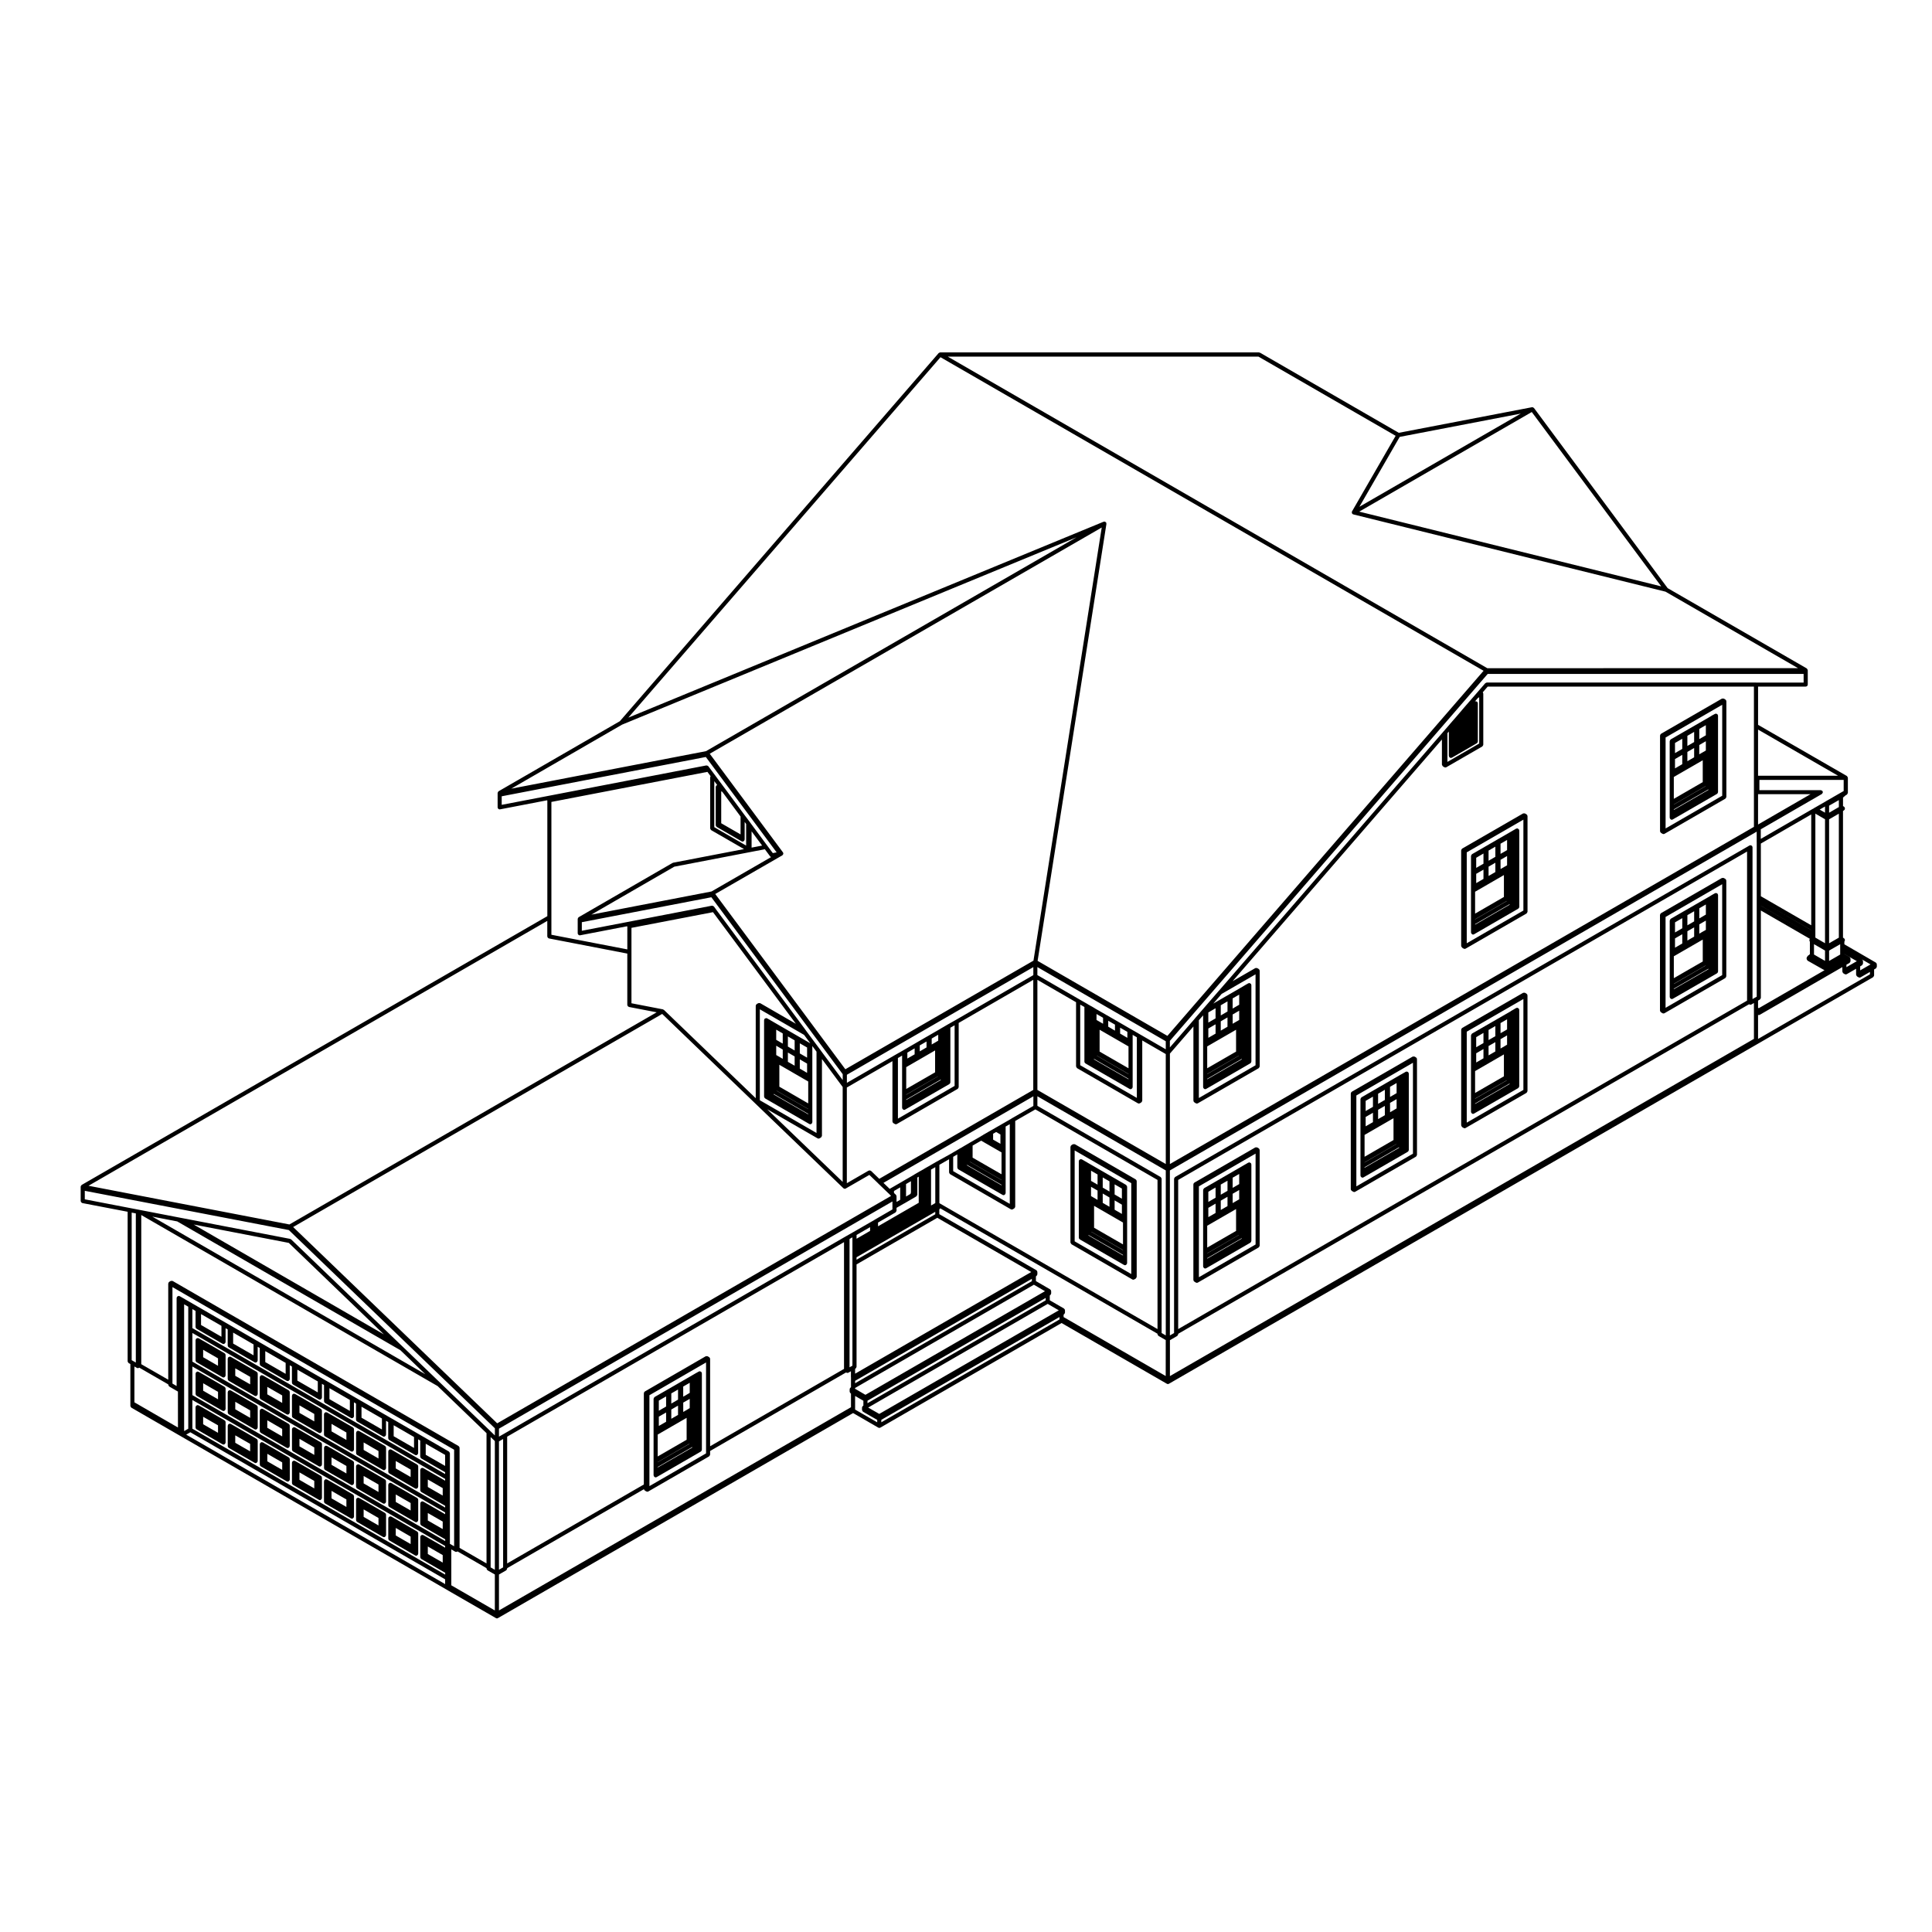 <?xml version="1.0" encoding="UTF-8"?>
<!-- Uploaded to: ICON Repo, www.svgrepo.com, Generator: ICON Repo Mixer Tools -->
<svg fill="#000000" width="800px" height="800px" version="1.1" viewBox="144 144 512 512" xmlns="http://www.w3.org/2000/svg">
 <g>
  <path d="m317.28 535.24c0.012 0.031 0.039 0.02 0.051 0.031 0.102 0.137 0.238 0.246 0.418 0.246 0.098 0 0.188-0.031 0.273-0.07l11.707-6.769c0.023-0.02 0.023-0.051 0.047-0.059 0.039-0.039 0.07-0.07 0.102-0.105 0.016-0.02 0.047-0.02 0.055-0.031 0.012-0.031 0-0.059 0.012-0.082 0.02-0.039 0.031-0.09 0.035-0.125 0.004-0.031 0.023-0.051 0.023-0.082v-20.27c0-0.051-0.039-0.082-0.055-0.125-0.016-0.047 0.004-0.102-0.02-0.145-0.016-0.012-0.039-0.02-0.059-0.039-0.039-0.059-0.098-0.082-0.156-0.117s-0.117-0.07-0.188-0.082c-0.023 0-0.039-0.031-0.066-0.031-0.055 0-0.086 0.039-0.137 0.059-0.051 0.012-0.098-0.012-0.141 0.02l-0.352 0.207-0.223 0.125h-0.004l-0.18 0.105h-0.012-0.016l-0.074 0.051-0.141 0.082v0.012h-0.012l-0.324 0.188-0.125 0.07-10.238 5.914c-0.023 0.02-0.023 0.051-0.047 0.07-0.059 0.039-0.09 0.09-0.125 0.156-0.035 0.059-0.066 0.105-0.074 0.188-0.004 0.02-0.031 0.039-0.031 0.059v20.285c0 0.051 0.047 0.082 0.055 0.125 0.012 0.051-0.004 0.098 0.02 0.141zm7.777-23.797 1.727-0.992v2.676l-1.727 1.012zm0 4.262 1.727-0.984v2.449l-0.359 0.207c-0.012 0.012-0.012 0.02-0.02 0.031h-0.023l-0.125 0.07s0 0.012-0.004 0.012h-0.004l-1.18 0.691-0.004-2.477zm-3.156-2.441 1.785-1.023v2.676l-1.785 1.043zm0 4.273 1.785-1.031v2.457l-1.785 1.031zm-3.305-2.363 1.93-1.113v2.684l-1.93 1.113zm0 4.25 1.93-1.102v2.457l-1.93 1.113zm-0.301 4.75 7.668-4.43v5.805l-7.668 4.43zm0 7.285 8.402-4.863v0.059l-8.402 4.84zm0 1.301 9.148-5.285v0.148l-9.148 5.266z"/>
  <path d="m221.43 528.36c0.004 0.031-0.004 0.059 0.012 0.09 0.012 0.012 0.039 0 0.051 0.02 0.035 0.051 0.059 0.07 0.102 0.105 0.02 0.02 0.02 0.051 0.047 0.059l6.867 3.953c0.086 0.039 0.176 0.07 0.273 0.07 0.188 0 0.324-0.105 0.418-0.238 0.016-0.031 0.039-0.02 0.051-0.039 0.023-0.039 0.004-0.09 0.02-0.137s0.055-0.082 0.055-0.125v-5.391c0-0.031-0.023-0.051-0.023-0.07-0.004-0.051-0.016-0.082-0.035-0.137-0.012-0.02 0-0.039-0.012-0.07-0.012-0.02-0.035-0.02-0.051-0.039-0.016-0.02-0.012-0.059-0.031-0.09-0.023-0.012-0.059-0.012-0.09-0.031-0.012-0.012-0.012-0.031-0.031-0.039l-6.863-3.965c-0.047-0.02-0.098 0-0.141-0.02-0.047-0.012-0.082-0.051-0.133-0.051-0.023 0-0.047 0.031-0.07 0.031s-0.051-0.02-0.07-0.012c-0.047 0.012-0.07 0.059-0.109 0.09-0.066 0.031-0.117 0.059-0.16 0.117-0.016 0.02-0.047 0.02-0.059 0.039v0.012c-0.023 0.039-0.004 0.09-0.02 0.137-0.012 0.051-0.051 0.082-0.051 0.125v5.402c0 0.02 0.023 0.039 0.023 0.07-0.004 0.055 0.008 0.094 0.031 0.133zm1.93-3.051 3.93 2.273v1.988l-3.93-2.273z"/>
  <path d="m238.42 538.2c0.012 0.02 0 0.051 0.012 0.082 0.012 0.012 0.035 0.012 0.051 0.02 0.031 0.039 0.059 0.082 0.102 0.105 0.02 0.012 0.02 0.039 0.047 0.059l6.863 3.965c0.086 0.039 0.18 0.07 0.273 0.07 0.18 0 0.316-0.105 0.418-0.238 0.012-0.02 0.039-0.02 0.051-0.039 0.023-0.039 0.004-0.09 0.016-0.137 0.016-0.051 0.055-0.082 0.055-0.125l-0.008-0.438v-4.969c0-0.031-0.023-0.039-0.031-0.07-0.004-0.02 0.016-0.051 0.012-0.07-0.004-0.031-0.035-0.039-0.047-0.07-0.012-0.02 0-0.051-0.012-0.082-0.016-0.02-0.039-0.02-0.055-0.039s-0.016-0.051-0.035-0.07c-0.016-0.02-0.047-0.012-0.066-0.031-0.02-0.012-0.02-0.039-0.039-0.051l-6.863-3.965c-0.047-0.031-0.098-0.012-0.141-0.02-0.047-0.012-0.082-0.051-0.133-0.051-0.023 0-0.039 0.02-0.066 0.031-0.07 0.012-0.121 0.039-0.188 0.082-0.059 0.031-0.117 0.059-0.156 0.105-0.016 0.031-0.047 0.031-0.055 0.051v0.012c-0.023 0.039-0.004 0.09-0.016 0.125-0.016 0.059-0.055 0.082-0.055 0.137v5.402c0 0.031 0.023 0.039 0.031 0.07 0.004 0.055 0.016 0.098 0.035 0.148zm1.949-3.055 3.934 2.262v1.988l-3.934-2.281z"/>
  <path d="m221.42 519.48c0.012 0.031 0 0.051 0.012 0.07 0.012 0.02 0.039 0.02 0.051 0.039 0.031 0.039 0.059 0.082 0.105 0.105 0.02 0.02 0.02 0.039 0.047 0.059l6.863 3.965c0.09 0.039 0.18 0.07 0.273 0.07 0.188 0 0.324-0.105 0.418-0.238 0.016-0.02 0.047-0.02 0.055-0.039 0.023-0.039 0.004-0.09 0.02-0.137s0.055-0.082 0.055-0.125v-5.402c0-0.02-0.02-0.039-0.023-0.059 0-0.031 0.012-0.051 0.004-0.07-0.004-0.031-0.031-0.051-0.047-0.07-0.004-0.02 0-0.051-0.004-0.07-0.016-0.02-0.039-0.02-0.055-0.031-0.031-0.051-0.055-0.082-0.098-0.105-0.02-0.02-0.02-0.059-0.051-0.07l-6.863-3.965c-0.047-0.02-0.098-0.012-0.141-0.012-0.047-0.02-0.082-0.059-0.133-0.059-0.023 0-0.039 0.02-0.066 0.02-0.02 0.012-0.039-0.012-0.066 0-0.051 0.012-0.082 0.059-0.121 0.082-0.066 0.051-0.117 0.07-0.156 0.125-0.016 0.012-0.039 0.012-0.051 0.031v0.012s-0.004 0-0.004 0.012c-0.023 0.039-0.004 0.09-0.02 0.137-0.012 0.051-0.051 0.082-0.051 0.125v5.402c0 0.031 0.023 0.051 0.023 0.07-0.004 0.047 0.004 0.078 0.023 0.129zm1.938-3.043 3.93 2.273v1.98l-3.93-2.262z"/>
  <path d="m221.42 537.23c0.012 0.02 0 0.051 0.012 0.07 0.012 0.02 0.039 0.012 0.051 0.031 0.031 0.051 0.059 0.082 0.105 0.117 0.02 0.02 0.02 0.039 0.047 0.059l6.863 3.953c0.09 0.051 0.18 0.082 0.273 0.082 0.188 0 0.324-0.105 0.418-0.246 0.016-0.012 0.047-0.012 0.055-0.031 0.023-0.039 0.004-0.09 0.02-0.137 0.016-0.047 0.055-0.082 0.055-0.125v-5.402c0-0.031-0.023-0.051-0.023-0.07-0.004-0.051-0.016-0.09-0.035-0.137-0.012-0.02 0-0.039-0.012-0.07-0.016-0.02-0.039-0.02-0.055-0.051-0.012-0.012-0.012-0.039-0.02-0.059-0.02-0.02-0.051-0.02-0.07-0.039-0.02-0.012-0.02-0.039-0.047-0.051l-6.863-3.965c-0.047-0.02-0.098-0.012-0.141-0.02-0.047-0.012-0.082-0.051-0.133-0.051-0.023 0-0.039 0.02-0.066 0.02-0.02 0-0.047-0.012-0.066 0-0.051 0.012-0.082 0.059-0.121 0.082-0.066 0.039-0.117 0.07-0.16 0.117-0.016 0.02-0.039 0.02-0.051 0.039v0.012s-0.012 0-0.012 0.012c-0.023 0.039-0.004 0.09-0.02 0.125-0.012 0.051-0.051 0.09-0.051 0.137v5.402c0 0.02 0.023 0.039 0.023 0.07-0.004 0.043 0.004 0.078 0.023 0.125zm1.938-3.035 3.93 2.262v1.988l-3.93-2.273z"/>
  <path d="m584 364.48c0.016 0.031 0 0.055 0.016 0.074 0.004 0.02 0.035 0.012 0.051 0.035 0.031 0.039 0.055 0.074 0.105 0.105 0.02 0.016 0.023 0.051 0.051 0.059l0.363 0.207c0.086 0.051 0.176 0.074 0.266 0.074 0.102 0 0.188-0.023 0.277-0.074l16.102-9.297c0.023-0.016 0.023-0.047 0.047-0.059 0.059-0.047 0.09-0.102 0.125-0.16 0.031-0.059 0.066-0.109 0.07-0.18 0.012-0.031 0.031-0.047 0.031-0.07v-25.355c0-0.023-0.031-0.047-0.031-0.074-0.004-0.051-0.016-0.09-0.031-0.125-0.012-0.023 0-0.051-0.012-0.066-0.016-0.023-0.039-0.023-0.059-0.051-0.031-0.039-0.059-0.066-0.102-0.102-0.02-0.016-0.023-0.051-0.051-0.066l-0.371-0.207c-0.02-0.012-0.047 0-0.07-0.012-0.066-0.023-0.121-0.016-0.195-0.016-0.07 0-0.133-0.012-0.195 0.023-0.031 0.004-0.051-0.012-0.074 0.004l-16.102 9.297c-0.02 0.02-0.02 0.047-0.039 0.059-0.039 0.031-0.07 0.059-0.102 0.105-0.02 0.016-0.051 0.016-0.059 0.047-0.012 0.023 0 0.047-0.012 0.07-0.02 0.047-0.031 0.082-0.035 0.125-0.004 0.023-0.035 0.039-0.035 0.07v25.355c0 0.023 0.031 0.047 0.035 0.07 0.016 0.055 0.02 0.09 0.035 0.133zm1.398-25.035 15.008-8.672v24.102l-15.008 8.672z"/>
  <path d="m599.23 333.4c-0.016-0.023-0.047-0.031-0.066-0.051-0.039-0.066-0.102-0.09-0.156-0.125-0.059-0.035-0.117-0.07-0.18-0.082-0.023 0-0.047-0.031-0.074-0.031-0.055 0-0.082 0.039-0.125 0.051-0.047 0.02-0.098 0-0.137 0.02l-0.371 0.207-0.219 0.109c-0.004 0.012-0.004 0.012-0.016 0.016l-0.012 0.004-0.203 0.109-0.004 0.004-0.102 0.059s0 0.012-0.012 0.012c0 0.012-0.004 0-0.016 0.012l-0.125 0.09-0.262 0.145-0.125 0.07c-0.004 0-0.004 0.012-0.004 0.012h-0.004l-10.254 5.91c-0.023 0.016-0.023 0.047-0.051 0.059-0.055 0.047-0.09 0.102-0.125 0.168-0.031 0.055-0.059 0.105-0.07 0.18-0.012 0.023-0.031 0.047-0.031 0.07v20.273c0 0.055 0.039 0.09 0.059 0.133 0.012 0.047-0.012 0.102 0.016 0.137 0.012 0.02 0.035 0.016 0.051 0.031 0.105 0.141 0.23 0.246 0.418 0.246 0.102 0 0.188-0.023 0.277-0.082l11.715-6.766c0.023-0.016 0.023-0.047 0.047-0.059 0.051-0.039 0.074-0.074 0.105-0.117 0.012-0.016 0.051-0.016 0.055-0.035 0.016-0.023 0-0.047 0.012-0.07 0.016-0.047 0.023-0.082 0.023-0.125 0.012-0.023 0.031-0.039 0.031-0.066v-20.27c0-0.039-0.039-0.082-0.051-0.117-0.012-0.043 0.012-0.086-0.016-0.129zm-4.902 3.773 1.738-0.992v2.68l-1.738 1.004zm0 4.266 1.738-1.004v2.465l-0.363 0.207c-0.016 0.012-0.016 0.031-0.031 0.039l-0.012 0.004h-0.004c-0.012 0.004-0.023 0-0.035 0.004-0.012 0.012-0.012 0.023-0.02 0.035-0.004 0.004-0.012 0.012-0.012 0.016h-0.012c-0.016 0.012-0.031 0-0.051 0.004v0.004l-0.012 0.004s0 0.004-0.004 0.004h-0.012l-1.18 0.68zm-3.156-2.441 1.793-1.039v2.695l-1.793 1.031zm0 4.273 1.793-1.047v2.469l-1.793 1.039zm-3.281-2.379 1.926-1.109v2.684l-1.926 1.113zm0 4.269 1.926-1.117v2.469l-1.926 1.117zm-0.312 4.738 7.664-4.418v5.801l-0.43 0.238-7.234 4.18zm0 7.285 8.387-4.848v0.047l-8.387 4.84zm9.168-3.848-9.164 5.301v-0.152l9.164-5.289z"/>
  <path d="m601.43 377.18c-0.012-0.023 0-0.047-0.012-0.074-0.016-0.02-0.039-0.023-0.059-0.047-0.031-0.035-0.059-0.059-0.102-0.098-0.02-0.02-0.02-0.047-0.047-0.059l-0.367-0.211c-0.023-0.016-0.051 0-0.082-0.016-0.066-0.023-0.121-0.02-0.195-0.02-0.07 0-0.125-0.004-0.195 0.023-0.02 0.012-0.051-0.004-0.074 0.012l-16.102 9.297c-0.02 0.016-0.02 0.047-0.039 0.055-0.039 0.035-0.07 0.055-0.102 0.098-0.012 0.02-0.039 0.02-0.055 0.039-0.016 0.023 0 0.055-0.012 0.086-0.016 0.047-0.035 0.086-0.039 0.133-0.004 0.023-0.035 0.039-0.035 0.066v25.352c0 0.02 0.031 0.039 0.031 0.059 0.012 0.051 0.02 0.09 0.039 0.137 0.016 0.031 0 0.051 0.016 0.082 0.004 0.012 0.035 0.012 0.051 0.031 0.031 0.039 0.055 0.07 0.098 0.105 0.02 0.012 0.023 0.039 0.039 0.051l0.371 0.227c0.09 0.051 0.18 0.07 0.277 0.07 0.102 0 0.188-0.02 0.277-0.07l16.102-9.301c0.023-0.016 0.023-0.047 0.047-0.059 0.059-0.047 0.09-0.102 0.125-0.168 0.031-0.055 0.066-0.105 0.07-0.18 0.012-0.023 0.031-0.047 0.031-0.07v-25.348c0-0.023-0.02-0.047-0.031-0.07 0.004-0.047-0.012-0.086-0.027-0.133zm-1.031 25.23-15.008 8.672v-24.082l15.008-8.676z"/>
  <path d="m586.57 408.48c0.012 0.031 0.035 0.02 0.051 0.039 0.105 0.137 0.23 0.238 0.418 0.238 0.102 0 0.188-0.02 0.277-0.07l11.715-6.75c0.023-0.016 0.023-0.039 0.047-0.059 0.051-0.035 0.074-0.07 0.105-0.109 0.012-0.02 0.039-0.016 0.051-0.039 0.016-0.016 0-0.047 0.004-0.07 0.023-0.039 0.035-0.082 0.035-0.121 0.012-0.031 0.031-0.047 0.031-0.074v-20.277c0-0.051-0.039-0.09-0.055-0.137-0.012-0.047 0.004-0.09-0.016-0.133-0.02-0.023-0.047-0.031-0.059-0.047-0.039-0.059-0.102-0.09-0.168-0.125-0.059-0.035-0.105-0.059-0.176-0.07-0.023-0.012-0.039-0.031-0.07-0.031-0.055 0-0.086 0.039-0.133 0.055-0.051 0.012-0.102-0.004-0.137 0.016l-0.363 0.207-0.215 0.117c-0.004 0.012-0.004 0.012-0.016 0.012l-0.012 0.004-0.203 0.117-0.004 0.004-0.102 0.055-0.137 0.09-0.277 0.172-0.125 0.07c-0.004 0-0.004 0.004-0.004 0.004h-0.004l-10.254 5.91c-0.023 0.02-0.023 0.047-0.051 0.066-0.055 0.047-0.09 0.102-0.125 0.16-0.031 0.059-0.059 0.109-0.07 0.18-0.012 0.031-0.031 0.047-0.031 0.074v20.254c0 0.059 0.039 0.09 0.059 0.137 0.004 0.039-0.016 0.09 0.012 0.133zm7.762-23.781 1.738-1.004v2.68l-1.738 1.012zm0 4.266 1.738-0.996v2.453l-0.328 0.203h-0.004-0.004l-0.031 0.02c-0.012 0.004-0.012 0.016-0.016 0.023-0.02 0.012-0.051 0-0.07 0.016l-0.082 0.055c-0.012 0.004-0.02-0.004-0.02-0.004l-1.184 0.691zm-3.156-2.438 1.793-1.039v2.691l-1.793 1.039zm0 4.262 1.793-1.031v2.457l-1.793 1.039zm-3.281-2.356 1.926-1.117v2.684l-1.926 1.113zm0 4.246 1.926-1.102v2.457l-1.926 1.117zm-0.312 4.742 7.664-4.422v5.809l-0.332 0.195c-0.012 0.012-0.012 0.023-0.031 0.047-0.016 0-0.039-0.012-0.059 0l-0.207 0.117-0.012 0.004-7.023 4.051zm0 7.285 8.387-4.836v0.047l-8.387 4.848zm0 1.297 9.164-5.285v0.141l-9.164 5.281z"/>
  <path d="m548.75 407.6c-0.012-0.031 0-0.051-0.012-0.07-0.016-0.031-0.039-0.031-0.059-0.051-0.031-0.039-0.059-0.07-0.098-0.09-0.016-0.02-0.023-0.051-0.047-0.059l-0.363-0.215c-0.02-0.012-0.051 0-0.074-0.012-0.066-0.031-0.121-0.031-0.195-0.031-0.074 0-0.133 0-0.203 0.031-0.02 0.012-0.051 0-0.07 0.012l-16.117 9.289c-0.02 0.02-0.02 0.039-0.039 0.059-0.039 0.031-0.07 0.051-0.102 0.09-0.016 0.031-0.051 0.031-0.059 0.051-0.016 0.02 0 0.051-0.012 0.082-0.02 0.039-0.031 0.082-0.035 0.125-0.004 0.031-0.035 0.051-0.035 0.07v25.355c0 0.031 0.031 0.051 0.031 0.07 0.012 0.07 0.047 0.117 0.082 0.176 0.039 0.07 0.059 0.117 0.125 0.168 0.016 0.012 0.016 0.039 0.039 0.059l0.359 0.207c0.086 0.059 0.18 0.082 0.277 0.082 0.098 0 0.188-0.02 0.273-0.082l16.113-9.289c0.023-0.02 0.023-0.039 0.047-0.059 0.059-0.051 0.09-0.102 0.121-0.156 0.035-0.07 0.066-0.117 0.074-0.188 0.012-0.031 0.031-0.039 0.031-0.07v-25.355c0-0.031-0.02-0.039-0.031-0.059 0.004-0.066-0.012-0.094-0.023-0.141zm-1.035 25.238-15.012 8.672v-24.105l15.012-8.66z"/>
  <path d="m533.89 438.91c0.012 0.02 0.039 0.012 0.059 0.031 0.102 0.137 0.23 0.246 0.414 0.246 0.102 0 0.188-0.031 0.277-0.082l11.688-6.742c0.02-0.02 0.02-0.051 0.047-0.059 0.039-0.031 0.074-0.07 0.098-0.105 0.02-0.012 0.039-0.012 0.051-0.02 0.02-0.031 0.012-0.059 0.02-0.082 0.016-0.051 0.031-0.09 0.039-0.137 0-0.031 0.031-0.039 0.031-0.07v-20.297c0-0.051-0.051-0.082-0.059-0.125-0.012-0.047 0.004-0.102-0.02-0.145-0.012-0.02-0.039-0.02-0.059-0.039-0.047-0.059-0.102-0.082-0.156-0.125-0.066-0.031-0.109-0.059-0.188-0.07-0.023-0.012-0.039-0.031-0.07-0.031-0.051 0-0.09 0.039-0.133 0.059-0.051 0.012-0.098-0.012-0.141 0.02l-0.363 0.207-0.207 0.125-0.188 0.117-0.105 0.051-0.004 0.012h-0.004l-0.125 0.07-0.316 0.176c-0.012 0.012-0.012 0.02-0.031 0.031-0.004 0.012-0.016 0-0.031 0.012l-0.082 0.07-10.227 5.894c-0.023 0.02-0.023 0.039-0.047 0.059-0.059 0.051-0.09 0.102-0.121 0.168-0.035 0.059-0.066 0.105-0.074 0.176-0.004 0.031-0.031 0.051-0.031 0.082v20.266c0 0.051 0.039 0.082 0.055 0.125 0.016 0.043-0.016 0.094 0.004 0.133zm7.766-23.785 1.734-1.004v2.695l-1.734 0.992zm0 4.266 1.734-1.004v2.469l-0.324 0.188h-0.012s0 0.012-0.012 0.012l-0.012 0.012c-0.012 0-0.012 0.02-0.02 0.02-0.004 0-0.004 0.012-0.004 0.012-0.023 0.012-0.051 0-0.074 0.02l-0.125 0.082-1.152 0.672zm-3.172-2.445 1.797-1.031v2.684l-1.797 1.031zm0 4.262 1.797-1.031v2.469l-1.797 1.043zm-3.277-2.352 1.926-1.125v2.684l-1.926 1.113zm0 4.273 1.926-1.125v2.457l-1.926 1.113zm-0.293 4.719 7.637-4.418v5.805l-7.637 4.41zm0 7.273 8.375-4.832v0.051l-8.375 4.84zm0 1.316 9.145-5.297v0.137l-9.145 5.285z"/>
  <path d="m519.47 424.49c-0.016-0.012 0-0.039-0.016-0.07-0.012-0.02-0.035-0.031-0.055-0.039-0.031-0.039-0.059-0.07-0.102-0.102-0.02-0.02-0.02-0.051-0.039-0.059l-0.359-0.199c-0.031-0.012-0.059 0-0.082-0.012-0.059-0.031-0.117-0.02-0.188-0.02-0.082-0.012-0.137-0.012-0.211 0.02-0.023 0.012-0.047 0-0.066 0.012l-16.098 9.289c-0.031 0.02-0.031 0.039-0.051 0.059-0.039 0.039-0.07 0.059-0.102 0.102-0.02 0.031-0.051 0.031-0.066 0.059-0.016 0.02 0 0.039-0.012 0.07-0.016 0.039-0.023 0.082-0.031 0.117-0.004 0.031-0.023 0.051-0.023 0.07v25.355c0 0.02 0.023 0.039 0.023 0.07 0.004 0.051 0.016 0.082 0.031 0.125 0.012 0.02-0.004 0.039 0.012 0.059 0.012 0.02 0.039 0.02 0.055 0.039 0.035 0.039 0.059 0.082 0.105 0.117 0.02 0.012 0.023 0.051 0.051 0.059l0.371 0.207c0.086 0.051 0.176 0.082 0.266 0.082 0.102 0 0.188-0.031 0.277-0.082l16.086-9.289c0.02-0.012 0.02-0.039 0.039-0.059 0.059-0.039 0.09-0.102 0.125-0.168 0.031-0.059 0.066-0.105 0.074-0.176 0.004-0.031 0.031-0.051 0.031-0.07v-25.355c0-0.031-0.023-0.039-0.031-0.07 0.012-0.051-0.004-0.09-0.016-0.141zm-1.023 25.25-15 8.66v-24.086l15-8.672z"/>
  <path d="m504.61 455.81c0.016 0.02 0.039 0.012 0.051 0.031 0.098 0.137 0.242 0.246 0.418 0.246 0.102 0 0.188-0.031 0.277-0.082l11.707-6.762c0.02-0.012 0.02-0.039 0.051-0.059 0.039-0.031 0.07-0.07 0.102-0.105 0.016-0.02 0.039-0.012 0.055-0.031 0.016-0.031 0-0.051 0.012-0.082 0.016-0.039 0.023-0.082 0.035-0.125 0.004-0.02 0.031-0.039 0.031-0.07v-20.277c0-0.051-0.039-0.09-0.059-0.125-0.012-0.051 0.012-0.102-0.02-0.145-0.012-0.02-0.039-0.02-0.059-0.039-0.039-0.07-0.098-0.09-0.156-0.125-0.07-0.031-0.109-0.07-0.188-0.07-0.02-0.012-0.039-0.031-0.066-0.031-0.055 0-0.086 0.039-0.133 0.059-0.051 0.012-0.102-0.012-0.141 0.012l-0.352 0.215h-0.004l-0.223 0.125h-0.004l-0.203 0.117-0.086 0.051-0.133 0.07c-0.004 0-0.004 0.012-0.016 0.02-0.004 0-0.012-0.012-0.012 0l-0.309 0.168-0.012 0.012-0.125 0.07-10.23 5.914c-0.031 0.012-0.031 0.039-0.051 0.059-0.059 0.039-0.09 0.102-0.117 0.168-0.039 0.051-0.074 0.105-0.082 0.176-0.004 0.02-0.031 0.039-0.031 0.07v20.285c0 0.051 0.039 0.09 0.059 0.137 0.008 0.043-0.012 0.078 0.012 0.125zm7.762-23.793 1.742-1.004v2.684l-1.742 1.004zm0 4.262 1.742-0.992v2.457l-0.352 0.195c-0.016 0.012-0.016 0.031-0.023 0.039-0.012 0-0.023-0.012-0.023 0l-0.125 0.07c-0.012 0-0.012 0.02-0.02 0.02l-1.188 0.691-0.008-2.481zm-3.16-2.43 1.789-1.043v2.695l-1.789 1.031zm0 4.258 1.789-1.031v2.469l-1.789 1.031zm-3.301-2.367 1.934-1.113v2.695l-1.934 1.113zm0 4.269 1.934-1.113v2.481l-1.934 1.113zm-0.285 4.754 7.668-4.43v5.793l-7.668 4.43zm0 7.262 8.387-4.832v0.039l-8.387 4.84zm0 1.309 9.145-5.297v0.156l-9.145 5.285z"/>
  <path d="m477.77 448.57c-0.012-0.012 0-0.039-0.012-0.059-0.016-0.031-0.039-0.031-0.059-0.051-0.031-0.039-0.059-0.07-0.102-0.102-0.02-0.02-0.02-0.039-0.047-0.059l-0.359-0.207c-0.023-0.012-0.051 0-0.074-0.012-0.066-0.02-0.121-0.02-0.191-0.02-0.074 0-0.137-0.012-0.207 0.02-0.02 0.012-0.051 0-0.07 0.012l-16.105 9.301c-0.02 0.012-0.02 0.039-0.051 0.051-0.035 0.039-0.059 0.07-0.102 0.105-0.012 0.012-0.039 0.02-0.055 0.039-0.016 0.02 0 0.051-0.012 0.082-0.016 0.039-0.023 0.082-0.035 0.117-0.004 0.031-0.031 0.051-0.031 0.082v25.336c0 0.031 0.023 0.039 0.031 0.07 0.012 0.051 0.02 0.082 0.035 0.125 0.012 0.02-0.004 0.051 0.012 0.07 0.016 0.031 0.039 0.02 0.055 0.039 0.031 0.039 0.059 0.082 0.102 0.105 0.02 0.02 0.023 0.039 0.051 0.051l0.352 0.215c0.09 0.051 0.18 0.082 0.281 0.082 0.09 0 0.18-0.031 0.273-0.07l16.102-9.301c0.023-0.012 0.023-0.039 0.047-0.059 0.059-0.039 0.09-0.102 0.125-0.168 0.031-0.051 0.07-0.105 0.07-0.176 0.012-0.031 0.035-0.039 0.035-0.07v-25.348c0-0.031-0.023-0.039-0.035-0.07 0.004-0.047-0.008-0.078-0.023-0.133zm-1.027 25.234-15.023 8.672v-24.086l15.023-8.672z"/>
  <path d="m462.91 479.89c0.012 0.02 0.039 0.012 0.051 0.031 0.102 0.137 0.242 0.246 0.422 0.246 0.098 0 0.188-0.031 0.273-0.07l11.688-6.762c0.023-0.02 0.023-0.051 0.051-0.059 0.039-0.039 0.066-0.082 0.105-0.117 0.012-0.02 0.039-0.012 0.051-0.031 0.012-0.031 0-0.051 0.012-0.082 0.02-0.039 0.031-0.082 0.031-0.125 0.012-0.02 0.031-0.039 0.031-0.07v-20.277c0-0.051-0.039-0.082-0.055-0.125-0.012-0.051 0.012-0.102-0.016-0.137-0.02-0.02-0.039-0.031-0.059-0.051-0.051-0.059-0.102-0.09-0.168-0.125-0.059-0.031-0.105-0.059-0.176-0.07-0.031-0.012-0.039-0.031-0.07-0.031-0.055 0-0.086 0.039-0.133 0.059-0.051 0.012-0.102-0.012-0.141 0.02l-0.363 0.207-0.012 0.012-0.195 0.117-0.188 0.105-0.09 0.051c-0.012 0 0 0.012-0.012 0.012h-0.012l-0.156 0.09-0.301 0.176c-0.004 0-0.004 0-0.004 0.012h-0.02l-0.102 0.059-10.242 5.926c-0.02 0.02-0.02 0.051-0.047 0.059-0.055 0.051-0.086 0.102-0.117 0.168-0.035 0.059-0.074 0.105-0.086 0.188 0 0.02-0.02 0.039-0.02 0.059v20.27c0 0.059 0.039 0.09 0.051 0.137 0.016 0.047-0.008 0.09 0.016 0.133zm7.754-23.789 1.734-0.992v2.684l-1.734 1.004zm0 4.258 1.734-0.992v2.469l-0.363 0.207h-0.012c-0.004 0-0.004 0.02-0.012 0.02h-0.02l-0.125 0.07c-0.012 0.012-0.012 0.02-0.016 0.02h-0.016l-1.168 0.68v-2.473zm-3.148-2.438 1.785-1.023v2.684l-1.785 1.031zm0 4.269 1.785-1.031v2.469l-1.785 1.031zm-3.297-2.363 1.918-1.125v2.707l-1.918 1.113zm0 4.266 1.918-1.113v2.469l-1.918 1.102zm-0.297 4.738 7.648-4.418v5.793l-7.648 4.418zm0 7.281 8.383-4.84v0.039l-8.383 4.84zm0 1.301 9.148-5.285v0.125l-9.148 5.297z"/>
  <path d="m427.81 473.54c0.039 0.059 0.07 0.117 0.125 0.156 0.02 0.02 0.02 0.039 0.039 0.059l16.086 9.301c0.09 0.051 0.176 0.07 0.273 0.07 0.098 0 0.188-0.02 0.273-0.07l0.363-0.207c0.02-0.02 0.02-0.051 0.047-0.059 0.055-0.051 0.09-0.102 0.117-0.168 0.039-0.059 0.074-0.105 0.086-0.176 0-0.031 0.02-0.039 0.02-0.07v-25.355c0-0.031-0.02-0.039-0.02-0.07-0.012-0.051-0.02-0.102-0.047-0.137-0.016-0.031 0.004-0.059-0.016-0.09-0.012-0.012-0.031-0.012-0.051-0.031-0.031-0.039-0.055-0.059-0.098-0.09-0.023-0.02-0.023-0.051-0.047-0.059l-16.086-9.301c-0.02-0.012-0.051 0-0.07 0-0.07-0.039-0.125-0.031-0.207-0.031-0.07 0-0.125 0-0.188 0.031-0.031 0-0.059-0.012-0.082 0l-0.363 0.215c-0.023 0.012-0.023 0.051-0.039 0.059-0.051 0.031-0.07 0.059-0.102 0.102-0.016 0.02-0.051 0.02-0.055 0.039-0.016 0.031 0 0.051-0.016 0.082-0.02 0.039-0.031 0.082-0.039 0.125 0 0.02-0.031 0.039-0.031 0.07v25.348c0 0.031 0.031 0.039 0.035 0.07 0.031 0.066 0.062 0.117 0.09 0.188zm0.988-24.66 15 8.672v24.086l-15-8.672z"/>
  <path d="m531.35 394.95c0.039 0.066 0.059 0.117 0.125 0.168 0.016 0.012 0.016 0.047 0.039 0.055l0.359 0.215c0.086 0.051 0.18 0.074 0.277 0.074s0.188-0.023 0.273-0.074l16.113-9.297c0.023-0.016 0.023-0.047 0.047-0.059 0.059-0.047 0.09-0.102 0.121-0.16 0.035-0.059 0.066-0.109 0.074-0.18 0.012-0.031 0.031-0.047 0.031-0.07v-25.348c0-0.023-0.02-0.039-0.031-0.066 0-0.055-0.016-0.09-0.031-0.133-0.012-0.023 0-0.055-0.012-0.07-0.016-0.031-0.051-0.031-0.059-0.047-0.031-0.047-0.059-0.074-0.098-0.102-0.016-0.02-0.023-0.047-0.047-0.055l-0.363-0.211c-0.02-0.02-0.051 0-0.074-0.016-0.066-0.031-0.121-0.023-0.195-0.031-0.074 0-0.133 0-0.203 0.023-0.02 0.012-0.051 0-0.07 0.012l-16.117 9.297c-0.02 0.016-0.02 0.039-0.039 0.059-0.039 0.035-0.07 0.055-0.102 0.098-0.016 0.02-0.051 0.02-0.059 0.051-0.016 0.02 0 0.051-0.012 0.082-0.02 0.039-0.031 0.082-0.035 0.121-0.004 0.023-0.035 0.047-0.035 0.07v25.348c0 0.023 0.031 0.047 0.031 0.066 0.023 0.07 0.055 0.121 0.09 0.18zm1.352-25.07 15.012-8.664v24.086l-15.012 8.672z"/>
  <path d="m546.53 363.79c-0.012-0.02-0.039-0.023-0.059-0.039-0.047-0.059-0.102-0.086-0.156-0.117-0.066-0.039-0.109-0.074-0.188-0.086-0.023 0-0.039-0.023-0.07-0.023-0.051 0-0.09 0.047-0.133 0.055-0.051 0.016-0.098 0-0.141 0.023l-0.363 0.211-0.203 0.125-0.18 0.098c-0.012 0.004-0.012 0.016-0.02 0.02h-0.023l-0.098 0.066-0.109 0.07-0.316 0.172c-0.004 0.004-0.004 0.004-0.012 0.012v0.004l-0.121 0.066-10.23 5.914c-0.023 0.016-0.023 0.047-0.047 0.059-0.059 0.047-0.09 0.102-0.121 0.168-0.035 0.059-0.066 0.105-0.074 0.18-0.004 0.023-0.031 0.047-0.031 0.07v20.281c0 0.055 0.039 0.086 0.055 0.133 0.012 0.047-0.004 0.102 0.016 0.137 0.012 0.02 0.039 0.016 0.059 0.031 0.102 0.141 0.23 0.246 0.414 0.246 0.102 0 0.188-0.023 0.277-0.082l11.688-6.769c0.031-0.012 0.031-0.039 0.047-0.055 0.047-0.031 0.074-0.066 0.098-0.105 0.02-0.02 0.051-0.012 0.059-0.023 0.016-0.031 0-0.055 0.012-0.086 0.02-0.047 0.031-0.082 0.039-0.133 0-0.023 0.031-0.039 0.031-0.066l-0.004-20.27c0-0.055-0.051-0.086-0.059-0.133-0.012-0.043-0.012-0.102-0.035-0.152zm-4.871 3.801 1.734-0.996v2.691l-1.734 0.996zm0 4.266 1.734-0.996v2.453l-0.371 0.215c0 0.004 0 0.016-0.004 0.02-0.012 0.004-0.016-0.004-0.023 0.004h-0.012s-0.004 0-0.012 0.004l-0.117 0.074h-0.023l-1.164 0.68-0.004-2.453zm-3.172-2.445 1.797-1.039v2.699l-1.797 1.031zm0 4.266 1.797-1.039v2.465l-1.797 1.039zm-3.277-2.359 1.926-1.129v2.699l-1.926 1.109zm0 4.254 1.926-1.109v2.457l-1.926 1.117zm-0.293 4.746 7.637-4.418v5.801l-7.637 4.418zm0 7.281 8.375-4.836v0.047l-8.375 4.836zm9.148-3.848-9.145 5.289v-0.141l9.145-5.289z"/>
  <path d="m212.89 523.44c0.012 0.02-0.004 0.039 0.012 0.059 0.004 0.02 0.039 0.02 0.051 0.031 0.035 0.051 0.059 0.09 0.105 0.125 0.02 0.012 0.02 0.039 0.047 0.059l6.867 3.965c0.086 0.051 0.18 0.07 0.273 0.07 0.18 0 0.316-0.102 0.418-0.246 0.016-0.012 0.039-0.012 0.055-0.031 0.023-0.039 0.004-0.09 0.016-0.137 0.012-0.039 0.055-0.082 0.055-0.125v-0.422l-0.004-4.969v-0.012c0-0.031-0.02-0.039-0.023-0.07 0-0.02 0.012-0.039 0.004-0.07-0.004-0.031-0.035-0.039-0.047-0.07-0.012-0.02 0-0.051-0.012-0.059-0.012-0.02-0.035-0.02-0.051-0.039-0.031-0.039-0.055-0.07-0.098-0.105-0.02-0.012-0.02-0.039-0.047-0.059l-6.469-3.727h-0.004l-0.176-0.102-0.215-0.125c-0.047-0.02-0.098 0-0.141-0.02-0.047-0.012-0.082-0.051-0.125-0.051-0.023 0-0.039 0.02-0.07 0.031-0.074 0.012-0.125 0.039-0.191 0.082-0.059 0.039-0.109 0.059-0.152 0.125-0.016 0.012-0.047 0.012-0.059 0.039-0.023 0.051-0.004 0.09-0.016 0.137-0.012 0.051-0.055 0.082-0.055 0.125v5.391c0 0.02 0.023 0.039 0.023 0.07 0 0.047 0.012 0.078 0.027 0.129zm1.945-3.051 3.949 2.293v1.98l-3.949-2.281z"/>
  <path d="m246.95 543.09c0.012 0.031 0 0.059 0.012 0.082 0.012 0.02 0.035 0.012 0.047 0.031 0.035 0.039 0.059 0.082 0.105 0.105 0.02 0.02 0.02 0.039 0.047 0.059l6.848 3.953c0.09 0.059 0.18 0.082 0.273 0.082 0.188 0 0.324-0.102 0.418-0.246 0.016-0.02 0.047-0.012 0.055-0.031 0.023-0.039 0.004-0.09 0.02-0.137s0.055-0.082 0.055-0.125v-5.402c0-0.031-0.023-0.039-0.023-0.07-0.004-0.051-0.02-0.09-0.039-0.137-0.012-0.02 0-0.051-0.012-0.07-0.012-0.031-0.039-0.031-0.055-0.051-0.031-0.031-0.055-0.059-0.098-0.09-0.02-0.02-0.02-0.039-0.047-0.059l-6.394-3.68-0.047-0.039h-0.02l-0.012-0.012c-0.004 0-0.004-0.02-0.012-0.02l-0.363-0.207c-0.047-0.031-0.098-0.012-0.141-0.031-0.047-0.012-0.082-0.051-0.137-0.051-0.023 0-0.039 0.02-0.066 0.02-0.02 0.012-0.039-0.012-0.059-0.012-0.051 0.02-0.074 0.07-0.121 0.09-0.059 0.039-0.117 0.07-0.16 0.117-0.012 0.02-0.039 0.02-0.055 0.039v0.012c-0.023 0.039-0.012 0.09-0.02 0.145-0.016 0.039-0.055 0.082-0.055 0.125v5.391c0 0.031 0.023 0.051 0.023 0.082 0 0.062 0.012 0.102 0.031 0.137zm1.93-3.039 3.941 2.262v1.988l-3.941-2.273z"/>
  <path d="m195.89 513.62c0.004 0.02-0.004 0.039 0.004 0.07 0.012 0.02 0.039 0.012 0.055 0.031 0.031 0.051 0.059 0.082 0.105 0.117 0.02 0.012 0.02 0.039 0.047 0.059l6.863 3.965c0.086 0.051 0.18 0.07 0.273 0.07 0.188 0 0.324-0.105 0.418-0.246 0.016-0.012 0.047-0.012 0.055-0.031 0.023-0.039 0.004-0.09 0.02-0.137 0.016-0.051 0.055-0.082 0.055-0.137v-5.398c0-0.02-0.02-0.039-0.023-0.07 0-0.02 0.012-0.039 0.004-0.059-0.004-0.031-0.035-0.051-0.051-0.082-0.012-0.02 0-0.039-0.012-0.059-0.012-0.02-0.035-0.02-0.051-0.039-0.031-0.039-0.055-0.07-0.098-0.105-0.02-0.012-0.02-0.039-0.051-0.059l-5.887-3.402-0.957-0.547h-0.004l-0.012-0.012c-0.047-0.02-0.09 0-0.137-0.012-0.047-0.02-0.082-0.059-0.133-0.059-0.023 0-0.039 0.02-0.066 0.02-0.023 0.012-0.047-0.012-0.07 0-0.047 0.012-0.074 0.059-0.117 0.082-0.059 0.039-0.117 0.07-0.16 0.117-0.012 0.031-0.039 0.031-0.055 0.039v0.023c-0.023 0.039-0.004 0.09-0.02 0.137-0.016 0.051-0.055 0.082-0.055 0.125v5.402c0 0.031 0.023 0.039 0.023 0.07 0.004 0.047 0.016 0.078 0.035 0.125zm1.949-3.043 3.941 2.281v1.969l-3.941-2.273z"/>
  <path d="m246.95 534.21c0.012 0.02-0.004 0.051 0.012 0.082 0.012 0.012 0.035 0.012 0.051 0.02 0.035 0.051 0.059 0.082 0.105 0.117 0.02 0.02 0.02 0.051 0.047 0.051l6.848 3.977c0.09 0.051 0.18 0.07 0.273 0.07 0.188 0 0.324-0.105 0.418-0.238 0.016-0.02 0.047-0.012 0.055-0.039 0.023-0.039 0.004-0.09 0.02-0.137 0.016-0.047 0.055-0.082 0.055-0.125v-5.391c0-0.031-0.023-0.039-0.023-0.07-0.004-0.02 0.016-0.051 0.004-0.07-0.004-0.02-0.035-0.039-0.047-0.07-0.012-0.02 0-0.051-0.012-0.07s-0.039-0.02-0.055-0.051c-0.031-0.031-0.055-0.059-0.098-0.09-0.02-0.012-0.02-0.039-0.047-0.059l-6.41-3.699-0.074-0.051-0.363-0.207c-0.047-0.031-0.098-0.012-0.145-0.02-0.047-0.02-0.082-0.059-0.133-0.059-0.023 0-0.039 0.02-0.066 0.031-0.07 0-0.121 0.039-0.18 0.082-0.066 0.031-0.117 0.059-0.16 0.117-0.016 0.02-0.047 0.02-0.055 0.039-0.023 0.051-0.012 0.102-0.02 0.145-0.016 0.051-0.055 0.082-0.055 0.137v5.383c0 0.02 0.023 0.039 0.023 0.07 0 0.035 0.012 0.074 0.031 0.125zm1.93-3.031 3.941 2.273v1.98l-3.941-2.281z"/>
  <path d="m212.89 514.57c0.012 0.02-0.004 0.039 0.012 0.07 0.004 0.012 0.039 0.012 0.051 0.031 0.035 0.051 0.059 0.082 0.105 0.117 0.02 0.02 0.02 0.039 0.047 0.059l6.867 3.965c0.086 0.051 0.18 0.07 0.273 0.07 0.18 0 0.316-0.102 0.418-0.246 0.016-0.012 0.039-0.012 0.055-0.02 0.023-0.051 0.004-0.102 0.016-0.145 0.012-0.039 0.055-0.082 0.055-0.125v-5.402c0-0.031-0.023-0.039-0.023-0.07-0.004-0.02 0.016-0.051 0.004-0.07-0.004-0.02-0.035-0.039-0.047-0.07-0.012-0.02 0-0.039-0.012-0.07-0.012-0.02-0.039-0.02-0.055-0.039-0.016-0.02-0.016-0.051-0.035-0.07 0 0 0-0.012-0.004-0.012-0.016-0.02-0.047-0.02-0.059-0.031-0.016-0.012-0.016-0.039-0.035-0.051l-6.469-3.738h-0.004l-0.344-0.195-0.047-0.02-0.012-0.012c-0.039-0.02-0.09 0-0.137-0.012-0.047-0.02-0.082-0.059-0.133-0.059-0.023 0-0.039 0.02-0.066 0.031-0.023 0-0.051-0.02-0.074-0.012-0.047 0.012-0.074 0.07-0.117 0.09-0.059 0.031-0.109 0.059-0.156 0.117-0.016 0.02-0.047 0.02-0.059 0.051-0.023 0.051-0.004 0.09-0.016 0.137-0.012 0.039-0.055 0.082-0.055 0.125v5.402c0 0.031 0.023 0.039 0.023 0.07 0.004 0.055 0.016 0.082 0.031 0.133zm1.945-3.039 3.949 2.273v1.988l-3.949-2.281z"/>
  <path d="m195.89 504.75c0.012 0.02-0.004 0.051 0.012 0.07 0.012 0.02 0.035 0.02 0.051 0.031 0.031 0.039 0.059 0.082 0.102 0.105 0.02 0.02 0.02 0.039 0.047 0.059l6.863 3.965c0.086 0.051 0.18 0.07 0.273 0.07 0.188 0 0.324-0.102 0.418-0.238 0.016-0.02 0.047-0.02 0.055-0.031 0.023-0.051 0.004-0.09 0.02-0.145 0.016-0.039 0.055-0.082 0.055-0.125v-5.391c0-0.031-0.02-0.051-0.023-0.082 0-0.02 0.012-0.051 0.004-0.07-0.004-0.031-0.035-0.039-0.047-0.07-0.012-0.02 0-0.051-0.012-0.07-0.012-0.02-0.039-0.02-0.055-0.039s-0.012-0.051-0.023-0.07c0 0 0-0.012-0.004-0.012-0.016-0.02-0.051-0.02-0.07-0.031-0.016-0.012-0.016-0.031-0.031-0.039l-0.004-0.012-0.055-0.031-0.332-0.195h-0.004l-0.473-0.277-0.086-0.051-5.898-3.406c-0.047-0.031-0.098-0.012-0.141-0.02-0.074-0.004-0.109-0.043-0.16-0.043-0.023 0-0.047 0.02-0.07 0.031-0.031 0.012-0.059-0.012-0.09 0.012-0.039 0.012-0.059 0.051-0.098 0.059-0.062 0.039-0.117 0.062-0.16 0.125-0.016 0.02-0.047 0.031-0.055 0.051-0.023 0.039-0.004 0.09-0.02 0.137-0.016 0.051-0.055 0.082-0.055 0.125v5.402c0 0.031 0.023 0.039 0.023 0.07 0.008 0.047 0.023 0.09 0.043 0.137zm1.945-3.047 3.941 2.273v1.98l-3.941-2.281z"/>
  <path d="m246.95 551.97c0.012 0.02-0.004 0.051 0.012 0.07 0.012 0.02 0.035 0.012 0.051 0.031 0.035 0.039 0.059 0.082 0.105 0.117 0.02 0.012 0.02 0.039 0.047 0.051l6.848 3.965c0.09 0.059 0.18 0.082 0.273 0.082 0.188 0 0.324-0.105 0.418-0.246 0.016-0.02 0.047-0.012 0.055-0.031 0.023-0.039 0.004-0.102 0.02-0.137 0.012-0.051 0.055-0.09 0.055-0.137v-5.402c0-0.02-0.02-0.039-0.023-0.059 0-0.02 0.012-0.039 0.004-0.07-0.004-0.031-0.035-0.051-0.047-0.07-0.012-0.031 0-0.051-0.012-0.07-0.012-0.012-0.035-0.012-0.051-0.031-0.031-0.051-0.055-0.07-0.098-0.105-0.02-0.02-0.02-0.039-0.051-0.059l-6.41-3.699-0.438-0.258c-0.047-0.02-0.098-0.012-0.141-0.012-0.047-0.02-0.082-0.059-0.133-0.059-0.023 0-0.039 0.02-0.066 0.031-0.07 0-0.121 0.031-0.188 0.07-0.059 0.039-0.109 0.059-0.156 0.125-0.016 0.012-0.047 0.012-0.055 0.039-0.023 0.051-0.004 0.102-0.02 0.145-0.016 0.039-0.055 0.082-0.055 0.125v5.379c0 0.031 0.023 0.051 0.023 0.07 0 0.051 0.012 0.094 0.031 0.145zm1.93-3.051 3.941 2.293v1.98l-3.941-2.273z"/>
  <path d="m212.9 532.33c0.012 0.02 0 0.059 0.012 0.082 0.012 0.02 0.039 0.012 0.055 0.031 0.031 0.039 0.055 0.082 0.102 0.105 0.02 0.012 0.02 0.039 0.047 0.059l6.867 3.965c0.086 0.039 0.18 0.07 0.273 0.07 0.18 0 0.316-0.105 0.418-0.246 0.016-0.012 0.039-0.012 0.055-0.031 0.023-0.039 0.004-0.09 0.016-0.137 0.012-0.047 0.055-0.082 0.055-0.137v-5.391c0-0.031-0.023-0.039-0.023-0.07-0.004-0.051-0.016-0.09-0.039-0.137-0.012-0.02 0-0.051-0.012-0.082-0.012-0.012-0.039-0.012-0.055-0.031-0.016-0.031-0.016-0.059-0.039-0.07v-0.012h-0.02c-0.004-0.012-0.023-0.012-0.035-0.02-0.02-0.02-0.02-0.051-0.047-0.059l-6.469-3.727-0.012-0.012c-0.012 0-0.012-0.02-0.02-0.031l-0.379-0.207c-0.039-0.012-0.09 0-0.137-0.012s-0.074-0.051-0.125-0.051c-0.023 0-0.039 0.02-0.07 0.031-0.023 0-0.051-0.02-0.07-0.012-0.051 0.012-0.074 0.059-0.121 0.09-0.059 0.031-0.105 0.059-0.152 0.117-0.016 0.02-0.039 0.02-0.055 0.039v0.012s-0.004 0-0.004 0.012c-0.023 0.039-0.004 0.082-0.016 0.125-0.012 0.051-0.051 0.082-0.051 0.125v5.402c0 0.031 0.023 0.039 0.023 0.07-0.004 0.059 0.008 0.086 0.027 0.137zm1.941-3.051 3.949 2.273v1.988l-3.949-2.273z"/>
  <path d="m204.41 518.53c0.004 0.02-0.004 0.051 0.004 0.082 0.012 0.012 0.039 0.012 0.055 0.02 0.031 0.051 0.055 0.082 0.102 0.117 0.02 0.02 0.02 0.051 0.047 0.059l6.863 3.965c0.086 0.051 0.18 0.07 0.273 0.07 0.18 0 0.316-0.105 0.418-0.238 0.016-0.02 0.039-0.012 0.055-0.039 0.023-0.039 0.004-0.09 0.016-0.137 0.012-0.047 0.055-0.082 0.055-0.125v-5.402c0-0.031-0.02-0.051-0.023-0.07 0-0.02 0.012-0.039 0.004-0.07-0.004-0.02-0.035-0.039-0.047-0.07-0.012-0.02 0-0.039-0.012-0.07-0.012-0.012-0.035-0.012-0.047-0.031-0.031-0.039-0.059-0.082-0.102-0.105-0.02-0.02-0.02-0.039-0.047-0.059l-6.863-3.953c-0.039-0.02-0.098 0-0.141-0.012-0.047-0.02-0.082-0.059-0.133-0.059-0.023 0-0.039 0.02-0.066 0.031-0.023 0-0.051-0.012-0.07-0.012-0.047 0.012-0.07 0.059-0.109 0.09-0.066 0.031-0.117 0.059-0.16 0.117-0.016 0.02-0.047 0.02-0.055 0.039v0.012h-0.004c-0.023 0.039-0.004 0.09-0.016 0.137-0.012 0.047-0.055 0.082-0.055 0.137v5.379c0 0.02 0.023 0.039 0.023 0.07 0.004 0.043 0.012 0.082 0.035 0.129zm1.938-3.039 3.949 2.281v1.98l-3.949-2.281z"/>
  <path d="m229.93 533.27c0.004 0.031-0.004 0.051 0.012 0.082 0.012 0.02 0.039 0.012 0.051 0.031 0.035 0.039 0.059 0.082 0.102 0.105 0.02 0.012 0.02 0.039 0.047 0.059l6.863 3.945c0.086 0.059 0.18 0.082 0.273 0.082 0.18 0 0.324-0.102 0.418-0.246 0.016-0.02 0.047-0.012 0.055-0.031 0.023-0.039 0.004-0.09 0.016-0.137 0.016-0.051 0.055-0.082 0.055-0.125v-5.391c0-0.031-0.023-0.051-0.031-0.082 0-0.012 0.016-0.039 0.012-0.059-0.004-0.031-0.039-0.039-0.051-0.07-0.012-0.02 0.004-0.051-0.012-0.07-0.012-0.031-0.039-0.031-0.055-0.039-0.031-0.039-0.055-0.07-0.098-0.102-0.02-0.02-0.02-0.039-0.047-0.059l-6.856-3.965c-0.047-0.02-0.098 0-0.141-0.012-0.047-0.02-0.082-0.059-0.133-0.059-0.023 0-0.047 0.02-0.07 0.031-0.023 0-0.051-0.02-0.07-0.012-0.047 0.012-0.07 0.059-0.109 0.082-0.066 0.039-0.117 0.07-0.156 0.125-0.016 0.02-0.047 0.02-0.059 0.039-0.023 0.051-0.004 0.102-0.02 0.145-0.012 0.039-0.051 0.082-0.051 0.125v5.402c0 0.02 0.023 0.039 0.023 0.07-0.004 0.059 0.012 0.094 0.031 0.133zm1.93-3.047 3.945 2.281v1.98l-3.945-2.281z"/>
  <path d="m204.41 509.67c0.012 0.02 0 0.051 0.012 0.082 0.012 0.02 0.035 0.012 0.051 0.02 0.031 0.051 0.055 0.082 0.102 0.105 0.02 0.02 0.02 0.051 0.047 0.059l6.863 3.965c0.086 0.051 0.18 0.07 0.273 0.07 0.18 0 0.316-0.102 0.418-0.238 0.016-0.02 0.039-0.012 0.055-0.039 0.023-0.039 0.004-0.09 0.016-0.125 0.012-0.059 0.055-0.082 0.055-0.137v-5.391l0.004-0.012c0-0.031-0.023-0.051-0.031-0.082-0.004-0.02 0.012-0.039 0.004-0.059-0.004-0.031-0.035-0.039-0.047-0.07-0.012-0.02 0-0.051-0.012-0.082-0.012-0.012-0.035-0.012-0.051-0.031-0.016-0.02-0.012-0.051-0.031-0.07-0.02-0.02-0.051-0.012-0.07-0.031-0.02-0.02-0.02-0.039-0.047-0.059l-6.723-3.883-0.137-0.082c-0.039-0.02-0.098 0-0.141-0.02-0.047-0.012-0.082-0.051-0.133-0.051-0.023 0-0.039 0.031-0.07 0.031-0.07 0.012-0.121 0.039-0.18 0.082-0.066 0.031-0.117 0.059-0.16 0.117-0.016 0.02-0.047 0.02-0.059 0.051-0.023 0.039-0.004 0.09-0.016 0.137-0.012 0.047-0.055 0.082-0.055 0.125v5.402c0 0.031 0.023 0.039 0.023 0.07 0.008 0.055 0.016 0.094 0.039 0.145zm1.938-3.055 3.949 2.262v1.996l-3.949-2.273z"/>
  <path d="m238.42 529.3c0.012 0.031-0.004 0.051 0.012 0.07 0.012 0.02 0.039 0.02 0.051 0.039 0.031 0.039 0.059 0.07 0.105 0.105 0.02 0.012 0.02 0.039 0.047 0.059l6.863 3.965c0.086 0.051 0.18 0.07 0.273 0.07 0.18 0 0.316-0.105 0.418-0.246 0.012-0.012 0.039-0.012 0.051-0.031 0.023-0.039 0.004-0.09 0.016-0.137 0.016-0.051 0.055-0.082 0.055-0.137v-5.383s-0.004 0-0.004-0.012h0.004c0-0.02-0.023-0.039-0.031-0.07 0-0.02 0.016-0.039 0.012-0.059-0.012-0.031-0.035-0.051-0.051-0.082-0.004-0.02 0.004-0.039-0.004-0.07-0.012-0.012-0.035-0.012-0.047-0.031-0.035-0.051-0.059-0.07-0.105-0.105-0.02-0.02-0.02-0.039-0.047-0.059l-6.863-3.953c-0.047-0.02-0.098-0.012-0.141-0.012-0.047-0.02-0.082-0.059-0.133-0.059-0.023 0-0.039 0.02-0.066 0.031-0.02 0-0.047-0.02-0.07-0.012-0.047 0.012-0.07 0.059-0.109 0.082-0.066 0.051-0.117 0.07-0.16 0.125-0.016 0.02-0.047 0.02-0.055 0.039v0.012c-0.023 0.039-0.004 0.09-0.016 0.137-0.016 0.051-0.055 0.082-0.055 0.125v5.391c0 0.031 0.023 0.039 0.031 0.07-0.012 0.055 0 0.086 0.02 0.137zm1.949-3.039 3.934 2.281v1.98l-3.934-2.281z"/>
  <path d="m229.92 524.38c0.012 0.031 0 0.051 0.012 0.082 0.012 0.012 0.039 0.012 0.051 0.031 0.031 0.039 0.059 0.07 0.105 0.105 0.02 0.02 0.02 0.039 0.047 0.059l6.863 3.965c0.086 0.051 0.18 0.07 0.273 0.07 0.18 0 0.324-0.102 0.418-0.246 0.016-0.012 0.047 0 0.055-0.031 0.023-0.039 0.004-0.09 0.016-0.137 0.016-0.051 0.055-0.082 0.055-0.125v-5.391-0.012c0-0.031-0.023-0.039-0.031-0.059 0-0.031 0.012-0.051 0.012-0.082-0.012-0.02-0.039-0.039-0.051-0.07-0.012-0.02 0-0.039-0.012-0.059s-0.035-0.02-0.051-0.039c-0.031-0.039-0.055-0.07-0.102-0.105-0.02-0.012-0.02-0.039-0.047-0.059l-6.438-3.719-0.418-0.246c-0.047-0.02-0.098 0-0.141-0.012-0.051-0.02-0.082-0.059-0.133-0.059-0.023 0-0.039 0.02-0.066 0.02-0.02 0.012-0.039 0-0.066 0-0.051 0.012-0.074 0.059-0.121 0.09-0.066 0.031-0.117 0.059-0.16 0.105-0.016 0.02-0.039 0.02-0.051 0.039v0.012s-0.004 0-0.012 0.012c-0.02 0.039-0.004 0.09-0.016 0.137-0.016 0.051-0.055 0.082-0.055 0.137v5.391c0 0.02 0.023 0.039 0.023 0.07 0.008 0.051 0.023 0.09 0.039 0.125zm1.934-3.035 3.945 2.281v1.98l-3.945-2.281z"/>
  <path d="m204.41 527.43c0.012 0.031 0 0.051 0.016 0.082 0.004 0.012 0.035 0.012 0.047 0.031 0.031 0.031 0.055 0.07 0.098 0.102 0.02 0.02 0.02 0.039 0.047 0.059l6.863 3.953c0.086 0.059 0.18 0.082 0.273 0.082 0.18 0 0.316-0.102 0.418-0.246 0.016-0.02 0.039-0.012 0.055-0.031 0.023-0.039 0.004-0.09 0.016-0.137 0.012-0.047 0.055-0.082 0.055-0.125v-5.391h0.004c0-0.039-0.023-0.051-0.031-0.09-0.004-0.051-0.02-0.09-0.039-0.125-0.012-0.02 0-0.051-0.012-0.082-0.012-0.02-0.039-0.02-0.055-0.039-0.023-0.031-0.055-0.059-0.098-0.09-0.02-0.02-0.02-0.039-0.047-0.059l-6.5-3.758-0.18-0.102-0.176-0.105c-0.039-0.031-0.098 0-0.141-0.02-0.047-0.012-0.082-0.051-0.133-0.051-0.023 0-0.039 0.02-0.07 0.031-0.023 0-0.047-0.02-0.07-0.02-0.047 0.02-0.07 0.07-0.109 0.09-0.059 0.039-0.109 0.07-0.156 0.125-0.016 0.02-0.047 0.02-0.059 0.039-0.023 0.051-0.004 0.102-0.016 0.145-0.012 0.039-0.055 0.082-0.055 0.125v5.391c0 0.031 0.023 0.051 0.023 0.082-0.004 0.043 0.004 0.082 0.031 0.133zm1.934-3.047 3.949 2.262v1.988l-3.949-2.281z"/>
  <path d="m238.42 547.05c0.012 0.02-0.004 0.051 0.012 0.07 0.012 0.02 0.039 0.012 0.051 0.031 0.031 0.051 0.059 0.082 0.105 0.117 0.02 0.012 0.02 0.039 0.047 0.051l6.863 3.977c0.086 0.039 0.18 0.07 0.273 0.07 0.18 0 0.316-0.105 0.418-0.246 0.012-0.012 0.039-0.012 0.051-0.031 0.023-0.051 0.004-0.102 0.016-0.137 0.016-0.051 0.055-0.082 0.055-0.137v-5.383s-0.004 0-0.004-0.012h0.004c0-0.031-0.023-0.051-0.031-0.07 0-0.02 0.016-0.051 0.012-0.07-0.012-0.02-0.035-0.039-0.051-0.07-0.004-0.02 0.004-0.039-0.004-0.07-0.012-0.012-0.035-0.012-0.047-0.031-0.035-0.051-0.059-0.082-0.105-0.105-0.02-0.02-0.02-0.051-0.047-0.059l-6.863-3.965c-0.047-0.031-0.098-0.012-0.141-0.02-0.047-0.02-0.082-0.051-0.133-0.051-0.02 0-0.035 0.02-0.059 0.02s-0.047-0.012-0.074 0c-0.047 0.012-0.074 0.059-0.117 0.082-0.059 0.039-0.117 0.07-0.16 0.117-0.016 0.02-0.039 0.02-0.055 0.039v0.012s-0.004 0-0.004 0.012c-0.023 0.039-0.004 0.09-0.016 0.125-0.016 0.059-0.055 0.082-0.055 0.137v5.402c0 0.02 0.023 0.039 0.031 0.07-0.004 0.039 0.008 0.082 0.027 0.125zm1.949-3.047 3.934 2.281v1.98l-3.934-2.273z"/>
  <path d="m229.92 542.15c0.012 0.031 0 0.051 0.012 0.07 0.012 0.02 0.039 0.012 0.051 0.039 0.031 0.039 0.059 0.07 0.105 0.102 0.02 0.02 0.02 0.051 0.047 0.07l6.863 3.953c0.086 0.051 0.18 0.082 0.273 0.082 0.18 0 0.324-0.105 0.418-0.246 0.016-0.012 0.047-0.012 0.055-0.031 0.023-0.039 0.004-0.102 0.016-0.137 0.016-0.051 0.055-0.082 0.055-0.137v-5.402c0-0.02-0.023-0.039-0.031-0.07-0.004-0.039-0.02-0.082-0.039-0.125-0.012-0.02 0.004-0.051-0.012-0.082-0.012-0.02-0.039-0.02-0.055-0.039-0.031-0.039-0.055-0.059-0.098-0.09-0.02-0.02-0.02-0.051-0.047-0.059l-6.438-3.719-0.418-0.246c-0.047-0.02-0.098-0.012-0.141-0.012-0.051-0.02-0.082-0.059-0.133-0.059-0.023 0-0.035 0.02-0.059 0.02-0.023 0.012-0.047-0.012-0.07-0.012-0.051 0.02-0.074 0.07-0.121 0.09-0.066 0.039-0.117 0.059-0.16 0.117-0.016 0.02-0.039 0.02-0.051 0.039 0 0.012-0.004 0.012-0.012 0.012-0.02 0.051-0.004 0.102-0.016 0.145-0.016 0.039-0.055 0.082-0.055 0.125v5.402c0 0.02 0.023 0.039 0.023 0.059 0.004 0.059 0.02 0.09 0.035 0.141zm1.934-3.055 3.945 2.281v1.98l-3.945-2.273z"/>
  <path d="m195.89 522.52c0.012 0.02 0 0.051 0.012 0.082 0.012 0.012 0.035 0.012 0.051 0.02 0.031 0.039 0.059 0.082 0.102 0.105 0.02 0.012 0.02 0.039 0.047 0.059l6.863 3.965c0.086 0.039 0.18 0.07 0.273 0.07 0.188 0 0.324-0.105 0.418-0.238 0.016-0.02 0.047-0.02 0.055-0.039 0.023-0.039 0.004-0.09 0.02-0.137 0.016-0.051 0.055-0.082 0.055-0.125v-5.402-0.012c0-0.031-0.02-0.039-0.023-0.059 0-0.031 0.016-0.051 0.012-0.07-0.004-0.031-0.039-0.039-0.051-0.07-0.012-0.02 0.004-0.051-0.012-0.07-0.012-0.031-0.039-0.031-0.055-0.039-0.016-0.031-0.016-0.059-0.031-0.082-0.016-0.012-0.047-0.012-0.066-0.02-0.02-0.02-0.02-0.051-0.047-0.059l-6.5-3.758-0.367-0.207c-0.047-0.031-0.098-0.012-0.141-0.02-0.047-0.012-0.082-0.051-0.125-0.051-0.023 0-0.047 0.02-0.07 0.031-0.02 0-0.051-0.02-0.07-0.012-0.047 0.012-0.074 0.059-0.117 0.09-0.07 0.035-0.125 0.066-0.168 0.117-0.016 0.031-0.047 0.031-0.055 0.059h-0.008c-0.023 0.035-0.004 0.086-0.016 0.137-0.016 0.051-0.055 0.082-0.055 0.125v5.402c0 0.031 0.023 0.039 0.023 0.07 0.012 0.051 0.027 0.09 0.047 0.137zm1.945-3.059 3.941 2.273v1.98l-3.941-2.273z"/>
  <path d="m442.59 458.24c-0.039-0.07-0.07-0.117-0.125-0.168-0.02-0.02-0.02-0.039-0.039-0.059l-10.242-5.906h-0.004c-0.004 0-0.004-0.012-0.004-0.012l-0.125-0.082-0.281-0.156-0.152-0.09c-0.016-0.02-0.031 0-0.051-0.012-0.016-0.012-0.02-0.031-0.031-0.031l-0.066-0.031-0.16-0.102-0.227-0.125h-0.012v-0.012l-0.359-0.207c-0.047-0.031-0.098-0.012-0.137-0.02-0.051-0.02-0.086-0.051-0.133-0.051-0.031 0-0.047 0.02-0.07 0.031-0.074 0-0.117 0.039-0.188 0.07-0.059 0.039-0.105 0.07-0.156 0.125-0.02 0.02-0.051 0.02-0.059 0.051-0.031 0.039-0.004 0.09-0.02 0.137-0.012 0.051-0.051 0.082-0.051 0.125v20.277c0 0.031 0.02 0.039 0.02 0.07 0.012 0.051 0.02 0.09 0.039 0.125 0.012 0.031 0 0.059 0.012 0.09 0.012 0.012 0.039 0 0.051 0.02 0.039 0.051 0.066 0.082 0.105 0.105 0.02 0.02 0.02 0.051 0.047 0.059l11.703 6.762c0.09 0.051 0.176 0.07 0.277 0.07 0.188 0 0.324-0.105 0.418-0.246 0.016-0.02 0.047-0.012 0.055-0.031 0.02-0.039 0.004-0.09 0.02-0.137 0.012-0.051 0.051-0.082 0.051-0.137v-4.027l0.004-0.004v-16.223c0-0.02-0.02-0.039-0.023-0.07-0.02-0.07-0.047-0.121-0.086-0.18zm-3.203-0.375 1.926 1.113v2.695l-1.926-1.125zm0 4.25 1.926 1.133v2.457l-1.926-1.113zm-3.152-6.07 1.785 1.023v2.695l-1.785-1.031zm0 4.254 1.785 1.043v2.469l-1.785-1.031zm-3.098-6.043 1.727 0.992v2.695l-1.727-0.992zm0 6.531v-2.273l1.727 1.004v2.469l-1.727-1.012zm8.469 15.926-9.145-5.297v-0.129l9.145 5.273zm0-1.402-8.387-4.852v-0.039l8.387 4.84zm0-1.531-7.664-4.418v-5.805l7.664 4.43z"/>
  <path d="m632.49 355.35c0.02-0.016 0.02-0.047 0.039-0.059 0.051-0.039 0.082-0.086 0.105-0.141l0.156-0.086c0.004-0.012 0.004-0.023 0.02-0.035l0.031-0.016c0-0.004 0-0.012 0.012-0.012 0.012-0.012 0.02 0 0.031-0.012v-0.004s0.016-0.004 0.016-0.012l0.016-0.012v-0.004c0.012-0.004 0.023 0 0.039-0.012l0.012-0.012c0-0.004 0-0.016 0.012-0.023 0.02-0.023 0.016-0.055 0.031-0.086l0.418-0.23c0.023-0.02 0.023-0.047 0.047-0.066 0.059-0.047 0.09-0.102 0.125-0.156 0.031-0.066 0.066-0.117 0.07-0.188 0.012-0.031 0.035-0.047 0.035-0.074v-3.992c0-0.031-0.023-0.039-0.035-0.07-0.004-0.07-0.039-0.121-0.07-0.188-0.039-0.059-0.07-0.109-0.125-0.156-0.02-0.02-0.02-0.047-0.047-0.066l-23.52-13.551v-10.137h12.629c0.297 0 0.539-0.242 0.539-0.539v-3.797c0-0.031-0.02-0.039-0.031-0.07 0-0.07-0.039-0.121-0.074-0.188-0.035-0.059-0.066-0.109-0.121-0.156-0.02-0.02-0.02-0.047-0.047-0.066l-36.855-21.27-35.418-47.727c-0.023-0.031-0.055-0.031-0.082-0.051-0.051-0.051-0.09-0.082-0.152-0.105-0.035-0.016-0.059-0.035-0.102-0.047-0.039-0.012-0.082 0-0.117 0-0.035 0-0.059-0.02-0.09-0.016l-35.297 6.781-36.773-21.23c-0.047-0.023-0.098-0.012-0.137-0.016-0.051-0.02-0.086-0.059-0.133-0.059h-84.52c-0.004 0-0.004 0.012-0.016 0.012-0.02 0-0.047 0.016-0.07 0.016-0.059 0.012-0.105 0.051-0.156 0.082-0.055 0.023-0.105 0.035-0.141 0.082-0.012 0-0.016 0-0.016 0.012l-84.465 97.531-32.117 18.551c-0.02 0.016-0.02 0.047-0.047 0.059-0.035 0.031-0.059 0.047-0.09 0.082-0.023 0.039-0.039 0.074-0.066 0.125-0.02 0.047-0.035 0.086-0.047 0.137-0.004 0.031-0.023 0.047-0.023 0.074v3.801c0 0.02 0.016 0.023 0.02 0.051 0 0.016-0.016 0.031-0.012 0.051 0.012 0.074 0.066 0.117 0.102 0.176 0.023 0.047 0.035 0.086 0.074 0.117 0.102 0.086 0.215 0.145 0.359 0.145 0.031 0 0.07 0 0.105-0.012l12.426-2.394 0.102 0.055v30.648l-123.4 71.223c-0.004 0.012-0.004 0.02-0.012 0.031-0.02 0-0.023 0.031-0.047 0.039-0.055 0.039-0.074 0.09-0.105 0.145-0.023 0.051-0.074 0.09-0.086 0.137 0 0.012-0.004 0.012-0.012 0.02-0.004 0.012 0.012 0.031 0.012 0.051s-0.02 0.031-0.02 0.051v3.809c0 0.051 0.047 0.09 0.066 0.145 0.02 0.07 0.031 0.125 0.074 0.188 0.047 0.051 0.105 0.082 0.172 0.105 0.047 0.02 0.074 0.082 0.133 0.09l12 2.301v39.633c0 0.031 0.02 0.039 0.023 0.07 0.012 0.059 0.039 0.117 0.082 0.188 0.035 0.059 0.066 0.105 0.121 0.156 0.02 0.012 0.02 0.039 0.047 0.059l0.453 0.258v11.09c0 0.02 0.023 0.039 0.023 0.07 0.012 0.07 0.047 0.117 0.082 0.188 0.035 0.059 0.066 0.105 0.121 0.156 0.02 0.02 0.02 0.039 0.047 0.059l12.625 7.289 0.543 0.312 70.258 40.551 0.543 0.312v0.012l12.629 7.281c0.086 0.051 0.176 0.082 0.273 0.082s0.188-0.031 0.273-0.082l94.117-54.336 6.672 3.859c0.086 0.051 0.176 0.07 0.273 0.07s0.188-0.02 0.273-0.07l48.027-27.719 27.906 16.098c0.082 0.051 0.176 0.07 0.266 0.07 0.102 0 0.188-0.02 0.277-0.07l155.87-89.984 30.73-17.75c0.031-0.016 0.031-0.039 0.051-0.055 0.059-0.051 0.09-0.105 0.117-0.168 0.039-0.059 0.074-0.109 0.082-0.176 0-0.023 0.031-0.047 0.031-0.07v-1.586l0.453-0.262c0.02-0.012 0.02-0.047 0.047-0.055 0.055-0.047 0.086-0.102 0.117-0.16 0.047-0.059 0.066-0.109 0.074-0.188 0.012-0.023 0.035-0.047 0.035-0.07v-0.629c0-0.023-0.023-0.047-0.035-0.07 0-0.047-0.012-0.086-0.031-0.133-0.012-0.02 0-0.047-0.012-0.074-0.016-0.02-0.039-0.023-0.059-0.047-0.031-0.035-0.059-0.059-0.098-0.098-0.023-0.016-0.023-0.047-0.047-0.055l-8.324-4.828v-0.742c0.012 0 0.02 0 0.02-0.004l0.016-0.023c0.016-0.016 0.004-0.031 0.016-0.047 0-0.012 0.012-0.016 0.012-0.031 0.016-0.02 0.039-0.031 0.051-0.051l0.012-0.023v-0.02c0.012-0.031 0-0.07 0.004-0.102 0.012-0.035 0-0.059 0-0.09s-0.004-0.055-0.016-0.086c0-0.039 0.016-0.098-0.012-0.125v-0.004c0-0.012 0.012-0.016 0-0.023l-0.012-0.023c-0.012-0.016-0.031-0.016-0.039-0.031-0.012-0.016 0-0.035-0.016-0.051l-0.016-0.023c-0.023-0.035-0.074-0.035-0.105-0.059-0.035-0.031-0.047-0.074-0.086-0.102l-0.031-0.016-0.145-0.082c0-0.012-0.012-0.012-0.016-0.016v-33.562l0.188-0.109h0.004v-0.004h0.012c0.012-0.012 0.012-0.023 0.02-0.031 0.004-0.004 0.004-0.016 0.012-0.02 0.02-0.012 0.031-0.031 0.047-0.047 0.016-0.012 0.016-0.02 0.031-0.031 0.016-0.02 0.035-0.02 0.055-0.035 0.012-0.012 0.031 0 0.035-0.02 0.012-0.012 0.004-0.016 0.012-0.031 0.004-0.004 0.016-0.004 0.016-0.004 0.02-0.023 0.012-0.047 0.02-0.07 0.012-0.035 0.012-0.066 0.02-0.102v-0.02c0.02-0.055 0.059-0.09 0.059-0.141v-0.004c0-0.02-0.02-0.031-0.02-0.047-0.004-0.047-0.031-0.074-0.047-0.109-0.012-0.02-0.016-0.039-0.023-0.059-0.012-0.035 0-0.07-0.02-0.105-0.004-0.02-0.02-0.02-0.039-0.031-0.012-0.012-0.012-0.035-0.02-0.047-0.004 0 0-0.004-0.004-0.004-0.016-0.012-0.023-0.004-0.035-0.012-0.02-0.023-0.039-0.031-0.059-0.039-0.02-0.016-0.02-0.031-0.023-0.039-0.012 0-0.016 0-0.023-0.004-0.012-0.004-0.012-0.016-0.016-0.02l-0.086-0.047c0-0.004 0-0.016-0.012-0.02l-0.098-0.047v-2.262zm-1.371-5.766h-21.215v-12.238zm-3.469 11.531v32.852l-2.559-1.492v-32.855zm-1.418-2.566 1.414-0.816v1.637zm1.418 37.355v2.742l-2.922-1.684v-2.746zm-0.141 5.219-17.41 10.055-0.195-0.105v-1.902l0.469-0.266c0.02-0.012 0.02-0.039 0.039-0.051 0.059-0.051 0.09-0.102 0.125-0.156 0.035-0.07 0.07-0.117 0.074-0.188 0.004-0.031 0.035-0.051 0.035-0.07v-23.148l13 7.508c-0.02 0.02-0.047 0.023-0.055 0.051-0.004 0.016-0.023 0.016-0.035 0.031-0.004 0.012 0 0.012 0 0.016-0.004 0.004-0.012 0.004-0.012 0.012-0.012 0.012 0 0.031-0.004 0.051h-0.004c-0.012 0.031 0 0.055 0 0.09-0.023 0.105-0.039 0.207 0 0.301 0 0.012-0.012 0.023 0 0.035 0.004 0.02 0.02 0.02 0.031 0.031 0 0.016-0.004 0.023 0 0.035 0.02 0.035 0.051 0.051 0.074 0.082v3.332h-0.016c0 0.004 0 0.016-0.012 0.02-0.012 0.004-0.016-0.004-0.02 0.004-0.051 0.023-0.059 0.082-0.098 0.109-0.031 0.035-0.086 0.039-0.105 0.086-0.012 0 0 0.004 0 0.004l-0.137 0.086c-0.012 0.004-0.012 0-0.012 0-0.02 0.004-0.02 0.035-0.039 0.047-0.012 0.016-0.031 0.012-0.039 0.02-0.012 0.012-0.031 0.004-0.039 0.02-0.012 0.004-0.012 0.031-0.02 0.039-0.02 0.012-0.02 0.031-0.031 0.047-0.016 0.016-0.039 0.016-0.051 0.035-0.02 0.02-0.004 0.047-0.02 0.07 0 0-0.012 0.004-0.012 0.016-0.035 0.023-0.051 0.055-0.082 0.086-0.02 0.023-0.047 0.031-0.059 0.051-0.012 0.016 0 0.031-0.012 0.051-0.02 0.047-0.02 0.09-0.031 0.137 0 0.031-0.035 0.055-0.035 0.086v0.238c0 0.023 0.023 0.039 0.035 0.066 0 0.074 0.039 0.121 0.07 0.188 0.039 0.066 0.07 0.109 0.121 0.156 0.023 0.02 0.023 0.047 0.051 0.066zm-3.512-9.375-13.352-7.715v-0.012zm-13.352-8.977 13.352 7.703v0.016zm13.352 6.441-13.352-7.703v-13.957l13.352-7.719zm-14.094-26.707v-8.035h13.898zm-25.66-63.109-80.035-19.809 45.73-26.398zm-69.305-39.617 32.078-6.168-42.762 24.688zm-37.434-21.273 36.355 20.988-11.562 20.031c-0.012 0.02 0 0.047-0.012 0.074-0.012 0.02-0.039 0.035-0.039 0.059h-0.012c-0.012 0.055 0.02 0.102 0.023 0.141 0 0.074 0 0.125 0.023 0.191 0.012 0.023 0 0.051 0.012 0.074 0.031 0.047 0.082 0.055 0.117 0.098 0.035 0.031 0.039 0.086 0.086 0.105 0.031 0.016 0.066 0.016 0.105 0.031 0.012 0 0.016 0.023 0.031 0.023l82.746 20.477 35.125 20.277-82.352 0.004-142.99-82.574zm-168.66 97.535 120.45-49.656-98.199 56.68-51.609 9.941zm61.77 172v-1.281l0.105-0.059c0.02-0.012 0.023-0.039 0.047-0.051 0.059-0.051 0.09-0.102 0.125-0.168 0.035-0.059 0.066-0.105 0.074-0.176 0.004-0.031 0.031-0.051 0.031-0.082v-27.148l21.406-12.348 24.887 14.367zm46.844-25.148v0.629l-46.844 27.059v-0.648zm-25.605-17.75v0.648l-20.863 12.047 0.004-0.652zm-20.855 7.133v-1.004l3.586-2.066v0.992zm10.594-11.25c0-0.051-0.039-0.09-0.051-0.137-0.016-0.039 0.004-0.09-0.016-0.125-0.016-0.02-0.039-0.031-0.059-0.051-0.012-0.02-0.012-0.051-0.035-0.07v-0.012l-0.516-0.484v-0.523l1.648-0.961v3.293l-0.969 0.57v-1.496c0-0.004-0.004-0.004-0.004-0.004zm-0.27 4.285c0.023-0.02 0.023-0.051 0.047-0.059 0.059-0.051 0.09-0.105 0.121-0.168 0.031-0.059 0.07-0.117 0.074-0.176 0-0.031 0.031-0.039 0.031-0.07v-0.754l1.961-1.125 0.273-0.145v-0.012h0.016l2.988-1.742c0.016-0.012 0.02-0.039 0.047-0.059 0.051-0.039 0.086-0.102 0.121-0.156 0.035-0.07 0.059-0.117 0.07-0.188 0.012-0.031 0.031-0.039 0.031-0.07v-4.535l0.371-0.215v6.918l-10.785 6.227v-0.992zm4.008-4.934-1.219 0.711v-3.305l1.301-0.754v3.031c-0.035 0.07-0.082 0.117-0.098 0.195-0.008 0.035 0.016 0.086 0.016 0.121zm5.406 3.094v-9.516l1.125-0.641v9.516zm1.391-11.574-2.207 1.281h-0.004l-0.348 0.195-0.25 0.145c-0.004 0-0.004 0.012-0.016 0.012h-0.016l-0.23 0.145-0.082 0.039-0.012 0.012-0.039 0.02c-0.012 0.012-0.012 0.039-0.023 0.039-0.023 0.012-0.066 0.012-0.086 0.02l-0.047 0.039-0.031 0.02c-0.004 0-0.004 0.012-0.004 0.012h-0.004l-0.969 0.539h-0.004l-1.461 0.848c-0.004 0.012-0.004 0.02-0.012 0.02-0.012 0.012-0.016 0-0.023 0.012l-0.059 0.039-0.121 0.07h-0.004l-0.004 0.012c-0.004 0-0.004 0.012-0.012 0.012h-0.016l-0.266 0.156-0.055 0.031-0.004 0.012h-0.012l-2.394 1.375h-0.004l-0.004 0.012-0.156 0.09-0.105 0.07h-0.004-0.004l-0.176 0.102-2.734 1.582h-0.012l-0.133 0.082-0.105 0.059c-0.012 0-0.012 0.02-0.016 0.02-0.016 0.012-0.023 0-0.035 0.012l-0.047 0.031-1.652-1.594 39.73-22.938v2.551l-5.594 3.219-0.004 0.012h-0.012l-0.363 0.227-2.168 1.25h-0.012l-0.281 0.168-1.305 0.746h-0.012l-0.117 0.07-0.258 0.156-1.344 0.766h-0.012c0 0.012 0 0-0.004 0.012l-0.262 0.145-1.605 0.926c-0.012 0.012-0.012 0.02-0.023 0.031l-0.07 0.039-0.02 0.012c-0.004 0-0.004 0.012-0.004 0.012h-0.012l-0.004 0.012c-0.012 0-0.012 0.012-0.016 0.012-0.016 0.012-0.039 0-0.055 0.012l-0.527 0.324-2.812 1.613s0 0.012-0.004 0.012h-0.012l-0.086 0.059h-0.012c-0.004 0-0.004 0.012-0.012 0.012l-0.02 0.012c-0.004 0-0.004 0.012-0.016 0.02-0.012 0.012-0.031 0-0.051 0.012l-0.523 0.312h-0.004l-0.746 0.434h-0.004l-0.125 0.082-0.309 0.176c-0.004 0-0.004 0-0.004 0.012h-0.004l-0.141 0.09-0.09 0.051-0.18 0.09-0.004 0.012h-0.012l-0.227 0.125h-0.004l-0.359 0.215-2.188 1.281zm-9.004-14.18c0.016 0.051-0.004 0.102 0.016 0.137 0.016 0.02 0.039 0.012 0.051 0.031 0.102 0.145 0.238 0.246 0.418 0.246 0.098 0 0.188-0.02 0.273-0.082l11.703-6.75c0.02-0.02 0.02-0.051 0.047-0.059 0.039-0.031 0.066-0.07 0.105-0.105 0.012-0.02 0.047-0.012 0.051-0.031 0.016-0.031 0-0.059 0.012-0.082 0.016-0.051 0.031-0.082 0.035-0.125 0.004-0.031 0.023-0.039 0.023-0.07v-14.473l1.125-0.641v16.066l-15.02 8.672-0.004-16.066 1.109-0.641v13.844c0 0.051 0.039 0.094 0.055 0.129zm8.688-15.344v5.805l-7.652 4.41v-5.785zm-7.352 2.148v-1.57l1.93-1.125v1.582zm3.289-1.898v-1.582l1.793-1.031v1.57zm3.164-1.82v-1.582l1.727-1.004v1.57l-0.352 0.207c-0.004 0.012-0.004 0.02-0.016 0.02-0.004 0.012-0.02 0-0.031 0.012h-0.004c-0.004 0.012-0.012 0-0.012 0l-0.125 0.082c-0.004 0-0.004 0.012-0.012 0.012zm1.621 8.445v0.031l-8.379 4.84v-0.051zm0.77 0.836v0.156l-9.145 5.273v-0.137zm1.738-14.516-0.363 0.215-0.211 0.125h-0.004l-0.203 0.117c-0.004 0-0.004 0.02-0.016 0.031-0.012 0-0.023-0.012-0.039 0-0.012 0-0.012 0.012-0.016 0.012-0.004 0.012-0.016 0-0.02 0.012l-0.125 0.082h-0.004l-0.316 0.176-0.125 0.07-0.004 0.012h-0.016l-0.469 0.277c-0.012 0-0.012 0.02-0.016 0.031-0.004 0-0.016-0.012-0.02 0l-0.125 0.07c-0.004 0-0.004 0.012-0.012 0.012h-0.012l-2.82 1.633-0.281 0.168-0.102 0.051c-0.004 0.012-0.004 0.012-0.012 0.012-0.004 0.012-0.004 0-0.016 0l-2.746 1.594h-0.004-0.004l-0.273 0.168-0.105 0.059s0 0.012-0.004 0.012h-0.016l-2.887 1.672-0.301 0.176-2.203 1.258h-0.004l-0.363 0.215-12.348 7.133v-2.137l49.41-28.531v2.125l-20.574 11.891zm-14.535 9.652v15.961c0 0.031 0.02 0.039 0.023 0.07 0.012 0.051 0.016 0.082 0.035 0.125 0.004 0.02-0.004 0.051 0.004 0.082 0.012 0.02 0.039 0.012 0.055 0.031 0.031 0.039 0.055 0.082 0.102 0.105 0.016 0.02 0.02 0.051 0.039 0.059l0.363 0.207c0.09 0.059 0.188 0.082 0.277 0.082 0.098 0 0.188-0.02 0.273-0.07l16.113-9.301c0.023-0.02 0.023-0.039 0.047-0.059 0.059-0.039 0.09-0.102 0.121-0.156 0.035-0.07 0.07-0.117 0.074-0.188 0-0.031 0.031-0.039 0.031-0.07v-17.012l19.766-11.418v29.172l-40.812 23.559-2.176-2.098c-0.035-0.031-0.086-0.02-0.125-0.051-0.059-0.031-0.109-0.059-0.176-0.07-0.082-0.012-0.141 0-0.211 0.031-0.047 0.012-0.09-0.012-0.133 0.012l-5.773 3.336v-25.355zm17.223 28.27c0.004 0.051 0.016 0.09 0.035 0.125 0.004 0.031-0.004 0.059 0.004 0.09 0.012 0.012 0.039 0 0.055 0.02 0.031 0.051 0.055 0.082 0.102 0.105 0.023 0.02 0.023 0.051 0.047 0.059l11.719 6.769c0.082 0.039 0.176 0.07 0.266 0.07 0.188 0 0.324-0.105 0.422-0.246 0.012-0.012 0.039-0.012 0.051-0.031 0.031-0.039 0.012-0.09 0.02-0.137 0.016-0.051 0.055-0.082 0.055-0.137v-17.637l1.098-0.629v21.125l-15-8.672v-3.797l1.094-0.641v3.481c0.004 0.043 0.031 0.051 0.035 0.082zm11.688-4.09v5.793l-7.664-4.41v-3.188l2.266-1.309zm-2.231-3.387v-1.559l0.801-0.465 1.137 0.66v2.469zm2.231 10.664v0.039l-8.398-4.832v-0.039zm0 1.301v0.145l-9.164-5.297v-0.137zm-16.469-5.293 2.57-1.477v3.481c0 0.031 0.02 0.051 0.023 0.082 0.012 0.059 0.047 0.105 0.074 0.176 0.039 0.059 0.066 0.117 0.125 0.168 0.016 0.012 0.016 0.039 0.047 0.051l16.086 9.301c0.082 0.051 0.176 0.07 0.266 0.07 0.098 0 0.188-0.02 0.273-0.07l0.363-0.215c0.023-0.012 0.023-0.039 0.047-0.051 0.059-0.051 0.09-0.102 0.121-0.156 0.035-0.07 0.074-0.117 0.074-0.188 0.012-0.031 0.031-0.051 0.031-0.07v-22.723l5.336-3.059 32.371 18.688v39.527l-57.715-33.316-0.09-0.059zm24.934-54.105-49.855 28.781-34.477-46.445 17.773-10.238c0.012-0.012 0.012-0.023 0.02-0.031 0.004-0.012 0.023 0 0.035-0.016 0.023-0.012 0.023-0.051 0.047-0.074 0.047-0.047 0.07-0.086 0.102-0.141 0.016-0.039 0.047-0.066 0.051-0.105 0.012-0.039 0-0.074 0-0.109 0-0.035 0.02-0.051 0.016-0.09 0-0.035-0.047-0.051-0.051-0.086-0.012-0.031 0.004-0.066-0.016-0.098 0-0.012-0.02-0.012-0.023-0.023-0.004-0.012 0-0.02-0.012-0.023l-19.402-26.137 103.88-59.953zm-72.512 12.902 11.715 6.769 1.668 2.242-9.98-5.769-0.121-0.082h-0.012-0.004l-0.316-0.176h-0.004l-0.125-0.082-0.098-0.059v-0.012l-0.203-0.117h-0.016l-0.211-0.117-0.348-0.207c-0.047-0.031-0.098-0.012-0.141-0.02-0.047-0.012-0.082-0.059-0.137-0.059-0.023 0-0.039 0.031-0.066 0.031-0.07 0.012-0.125 0.039-0.188 0.082-0.066 0.031-0.117 0.059-0.16 0.117-0.016 0.02-0.047 0.02-0.059 0.039-0.023 0.051-0.004 0.102-0.02 0.145-0.016 0.047-0.055 0.082-0.055 0.137v20.27c0 0.031 0.023 0.039 0.031 0.07 0 0.051 0.016 0.082 0.035 0.125 0.012 0.02-0.004 0.051 0.012 0.082 0.012 0.02 0.039 0.012 0.051 0.031 0.031 0.039 0.059 0.07 0.102 0.102 0.02 0.02 0.02 0.051 0.047 0.07l11.699 6.769c0.09 0.051 0.18 0.07 0.277 0.07 0.18 0 0.324-0.102 0.418-0.246 0.004-0.02 0.035-0.012 0.051-0.031 0.02-0.039 0-0.09 0.016-0.137 0.012-0.039 0.055-0.082 0.055-0.125v-0.422l-0.008-0.266v-19.5l1.109 1.496v21.547l-15.02-8.672v-24.098zm-0.176-1.664c-0.066 0-0.121 0-0.188 0.031-0.023 0.012-0.055-0.012-0.074 0.012l-0.379 0.207c-0.023 0.012-0.023 0.051-0.047 0.07-0.039 0.02-0.066 0.051-0.102 0.09-0.016 0.02-0.039 0.02-0.055 0.051-0.012 0.02 0 0.039-0.004 0.07-0.02 0.039-0.031 0.082-0.035 0.125 0 0.031-0.031 0.051-0.031 0.07v24.488l-24.328-23.402c-0.039-0.039-0.09-0.031-0.133-0.051-0.039-0.031-0.074-0.07-0.121-0.082-0.004 0-0.012-0.012-0.02-0.012l-8.332-1.613v-19.984l21.609-4.156 21.961 29.574-9.441-5.453c-0.02-0.012-0.047 0-0.066-0.012-0.074-0.023-0.141-0.023-0.215-0.023zm6.242 12.324v2.457l-1.727-1.004v-2.473zm-1.73-2.578v-2.695l1.727 1.004v2.695zm0.105 13.516v-0.039l8.379 4.84v0.039zm8.379 6.102v0.125l-9.145-5.266v-0.145zm-6.867-6.746-0.734-0.422h-0.004l-0.047-0.031v-5.805l7.652 4.43v5.805zm3.269-8.473v2.457l-1.793-1.031v-2.457zm-1.793-2.621v-2.684l1.793 1.043v2.684zm5.09 4.519v2.457l-1.93-1.125v-2.449zm-1.93-2.695v-2.676l1.93 1.102v2.695zm4.699 22.5c0.09 0.051 0.176 0.07 0.273 0.07 0.09 0 0.188-0.02 0.277-0.082l0.363-0.207c0.016-0.012 0.02-0.039 0.039-0.059 0.055-0.051 0.086-0.102 0.121-0.168 0.031-0.059 0.066-0.105 0.074-0.176 0.004-0.02 0.023-0.039 0.023-0.07v-20.32l5.492 7.41v25.141l-19.996-19.234zm1.078-22.965-0.363-0.516h-0.004l-3.488-4.676-0.527-0.734h-0.004v-0.012l-23.73-31.945v-0.012l-0.426-0.574c-0.02-0.031-0.066-0.031-0.09-0.055-0.051-0.047-0.102-0.07-0.16-0.098-0.07-0.031-0.133-0.047-0.211-0.039-0.023 0-0.055-0.031-0.086-0.023l-22.5 4.344-11.957 2.301v-2.273l34.328-6.609 34.812 46.891v1.566zm-29.504-59.105c0.004 0.07 0.039 0.121 0.07 0.18 0.039 0.066 0.066 0.121 0.125 0.168 0.02 0.012 0.02 0.039 0.047 0.055l8.695 5.012-18.773 3.613c-0.035 0.004-0.051 0.039-0.082 0.051-0.023 0.012-0.059 0-0.09 0.012l-24.855 14.367c-0.02 0.016-0.02 0.047-0.047 0.055-0.035 0.031-0.059 0.051-0.09 0.086-0.031 0.039-0.047 0.074-0.066 0.117-0.02 0.055-0.039 0.098-0.047 0.145 0 0.023-0.023 0.039-0.023 0.066v3.801c0 0.031 0.016 0.039 0.02 0.055 0.004 0.02-0.016 0.035-0.012 0.055 0.016 0.07 0.066 0.109 0.105 0.172 0.023 0.039 0.035 0.086 0.07 0.117 0.102 0.09 0.215 0.152 0.359 0.152 0.035 0 0.07-0.004 0.105-0.016l12.402-2.387 0.102 0.055v6.074l-20.121-3.883v-35.199l41.348-7.965 0.852 1.148c-0.012 0.02-0.039 0.02-0.051 0.039-0.016 0.023 0 0.051-0.012 0.074-0.016 0.039-0.023 0.082-0.031 0.125 0 0.023-0.031 0.047-0.031 0.07v13.527c0.004 0.02 0.027 0.031 0.031 0.059zm1.473-0.844c0.004 0.047 0.016 0.09 0.031 0.125 0.012 0.02 0 0.051 0.012 0.074 0.012 0.02 0.039 0.016 0.055 0.031 0.031 0.039 0.059 0.082 0.105 0.109 0.02 0.016 0.02 0.047 0.047 0.059l6.578 3.805c0.086 0.047 0.18 0.07 0.273 0.07 0.18 0 0.316-0.105 0.418-0.246 0.012-0.016 0.039-0.012 0.051-0.031 0.023-0.047 0-0.09 0.016-0.137 0.012-0.051 0.055-0.086 0.055-0.137v-4.644l0.387 0.52v5.734l-8.438-4.871v-12.207l0.762 1.023c-0.035 0.012-0.055 0.055-0.09 0.074-0.059 0.031-0.109 0.066-0.16 0.117-0.016 0.02-0.047 0.023-0.059 0.047-0.023 0.051-0.004 0.102-0.02 0.141-0.012 0.051-0.051 0.082-0.051 0.133v10.141c-0.004 0.027 0.023 0.043 0.027 0.07zm1.426-0.586v-8.48l0.301 0.172 4.828 6.531v4.734zm11.562 6.891 1.441 1.941c0.012 0.016 0.035 0.012 0.051 0.031 0.051 0.055 0.105 0.082 0.168 0.105l-15.793 9.113-31.848 6.137 21.984-12.707zm-3.512-0.434v-4.309l2.793 3.773zm-54.246-13.637-11.977 2.301v-2.266l54.098-10.414 18.762 25.281-1.012 0.188-1.441-1.934-4.293-5.801-0.359-0.488v-0.004-0.004l-1.473-1.961-5.004-6.758-2.195-2.941-0.5-0.691h-0.004v-0.004l-1.391-1.859-0.418-0.57c-0.02-0.023-0.059-0.023-0.086-0.055-0.051-0.055-0.102-0.074-0.168-0.105-0.07-0.023-0.125-0.039-0.195-0.039-0.035 0-0.059-0.023-0.098-0.016zm0.105 33.055v4.125c0 0.055 0.047 0.098 0.059 0.145 0.02 0.066 0.031 0.133 0.074 0.188 0.047 0.055 0.105 0.074 0.172 0.105 0.047 0.031 0.074 0.082 0.133 0.09l20.766 4.012v13.621c0 0.059 0.047 0.09 0.059 0.145 0.02 0.07 0.035 0.125 0.082 0.188 0.047 0.051 0.105 0.082 0.172 0.105 0.051 0.031 0.074 0.082 0.133 0.09l7.344 1.414-97.336 56.223-53.242-10.254zm-110.14 116.41v-39.105l1.098 0.215v39.52l-0.645-0.363zm12.262 17.848-11.539-6.672v-9.496l0.641 0.363c0.09 0.051 0.18 0.082 0.273 0.082 0.098 0 0.191-0.031 0.277-0.09l0.09-0.051 7.691 4.438v0.105c0 0.02 0.023 0.039 0.031 0.059 0.004 0.07 0.039 0.125 0.074 0.188 0.039 0.059 0.066 0.117 0.125 0.168 0.02 0.012 0.02 0.039 0.039 0.051l2.195 1.281c0.023 0.02 0.059 0.012 0.098 0.031zm58.945-20.484 6.609 6.367-72.359-41.777 6.613 1.281zm-54.777-33.305 25.199 4.863 25.211 24.254zm64.648 42.812 12.957 12.48v34.52l-7.141-4.121v-26.52c0-0.02-0.023-0.039-0.031-0.07-0.004-0.039-0.016-0.09-0.035-0.125-0.012-0.031 0-0.051-0.012-0.082-0.012-0.02-0.039-0.02-0.055-0.039-0.031-0.039-0.055-0.059-0.098-0.102-0.02-0.02-0.02-0.051-0.047-0.059l-75.742-43.73c-0.02-0.012-0.051 0-0.074-0.012-0.066-0.031-0.125-0.02-0.203-0.02-0.07 0-0.133-0.012-0.195 0.02-0.023 0.012-0.051 0-0.074 0.012l-0.359 0.207c-0.023 0.02-0.023 0.051-0.047 0.059-0.039 0.031-0.066 0.059-0.102 0.102-0.016 0.02-0.047 0.02-0.055 0.051-0.016 0.02 0 0.039-0.012 0.07-0.02 0.039-0.023 0.082-0.035 0.125-0.004 0.031-0.031 0.039-0.031 0.07v25.469l-7.148-4.109v-39.527zm-66.082-15.02-0.004 8.855 0.004 0.02-0.004 0.012v8.855l0.004 0.012-0.004 0.012v8.551l-1.094 0.629v-33.594l1.094 0.629v6.012s0.004 0 0.004 0.008zm68.07 67.496-68.621-39.609 1.098-0.629 67.527 38.977zm0-9.652-5.777-3.324c-0.047-0.031-0.09-0.012-0.137-0.02-0.047-0.02-0.082-0.051-0.133-0.051-0.02 0-0.039 0.02-0.059 0.02s-0.047-0.012-0.07 0c-0.051 0.012-0.074 0.059-0.117 0.082-0.066 0.039-0.117 0.059-0.16 0.117-0.016 0.02-0.039 0.02-0.051 0.039v0.012s-0.004 0-0.012 0.012c-0.023 0.039-0.004 0.09-0.016 0.125-0.016 0.059-0.055 0.082-0.055 0.137v5.391c0 0.02 0.023 0.039 0.031 0.059 0.004 0.051 0.016 0.09 0.035 0.137 0.012 0.02 0 0.051 0.012 0.07 0.012 0.02 0.039 0.02 0.055 0.031 0.031 0.051 0.055 0.082 0.102 0.117 0.02 0.012 0.02 0.039 0.047 0.051l6.324 3.652v0.484l-67-38.668v-7.609l66.98 38.684zm-0.641 1.965v1.988l-3.949-2.273v-1.996zm0.641-10.832-5.777-3.344c-0.039-0.02-0.09-0.012-0.137-0.02-0.047-0.012-0.082-0.051-0.133-0.051-0.02 0-0.035 0.02-0.059 0.02-0.02 0.012-0.047-0.012-0.07 0-0.051 0.012-0.074 0.059-0.117 0.082-0.066 0.039-0.117 0.059-0.16 0.117-0.016 0.02-0.039 0.02-0.051 0.039v0.012h-0.012c-0.023 0.051-0.004 0.102-0.016 0.137-0.016 0.051-0.055 0.09-0.055 0.137v5.402c0 0.031 0.023 0.039 0.031 0.07 0.004 0.051 0.016 0.082 0.035 0.125 0.012 0.02 0 0.051 0.012 0.07 0.012 0.02 0.039 0.02 0.055 0.039 0.031 0.039 0.055 0.07 0.102 0.105 0.02 0.012 0.02 0.039 0.047 0.059l6.324 3.652v0.465l-67-38.676v-7.586l66.98 38.672zm-0.641 1.949v1.988l-3.949-2.273v-1.98zm0.641-10.836-5.738-3.305-0.035-0.031h-0.004c-0.039-0.02-0.09 0-0.137-0.012-0.051-0.02-0.086-0.059-0.137-0.059-0.023 0-0.039 0.02-0.066 0.031-0.023 0-0.051-0.02-0.074-0.012-0.012 0-0.016 0.02-0.023 0.02-0.031 0.012-0.051 0.051-0.082 0.059-0.066 0.039-0.121 0.07-0.168 0.125-0.016 0.02-0.039 0.02-0.055 0.039v0.012h-0.004c-0.023 0.039-0.004 0.09-0.016 0.137-0.016 0.051-0.055 0.082-0.055 0.125v5.402c0 0.031 0.023 0.051 0.031 0.07 0.004 0.059 0.02 0.09 0.039 0.145 0.012 0.02 0 0.051 0.016 0.082 0.004 0.012 0.035 0.012 0.047 0.031 0.031 0.031 0.059 0.059 0.102 0.09 0.02 0.02 0.02 0.051 0.047 0.07l6.316 3.641v0.465l-66.984-38.668v-7.598l66.98 38.672zm-0.641 1.969v1.98l-3.949-2.281v-1.98zm0.641-3.727-66.98-38.672v-5.047l0.84 0.492v4.262c0 0.031 0.023 0.039 0.023 0.07 0.004 0.051 0.02 0.09 0.039 0.125 0.012 0.031-0.004 0.059 0.012 0.09 0.012 0.012 0.035 0 0.051 0.02 0.031 0.051 0.059 0.082 0.102 0.105 0.02 0.02 0.02 0.051 0.047 0.059l6.863 3.965c0.086 0.051 0.18 0.07 0.273 0.07 0.188 0 0.324-0.102 0.418-0.238 0.016-0.02 0.047-0.012 0.055-0.031 0.023-0.051 0.004-0.102 0.02-0.145 0.016-0.039 0.055-0.082 0.055-0.125v-3.644l0.559 0.312v4.273c0 0.031 0.023 0.051 0.023 0.07 0.004 0.051 0.016 0.09 0.035 0.125 0.004 0.031-0.004 0.051 0.004 0.082 0.012 0.012 0.039 0.012 0.055 0.031 0.031 0.039 0.055 0.082 0.102 0.117 0.02 0.012 0.02 0.039 0.047 0.051l6.863 3.965c0.086 0.051 0.18 0.07 0.273 0.07 0.18 0 0.316-0.102 0.418-0.238 0.016-0.02 0.039-0.012 0.055-0.039 0.023-0.039 0.004-0.09 0.016-0.137 0.012-0.039 0.055-0.082 0.055-0.125v-3.633l0.551 0.309v4.293c0 0.02 0.023 0.039 0.023 0.07 0.004 0.039 0.016 0.082 0.035 0.125 0.012 0.031 0 0.059 0.012 0.082 0.012 0.02 0.039 0.012 0.055 0.031 0.031 0.051 0.055 0.07 0.102 0.105 0.02 0.02 0.02 0.039 0.047 0.059l6.863 3.945c0.086 0.051 0.18 0.07 0.273 0.07 0.188 0 0.316-0.102 0.418-0.238 0.016-0.02 0.039-0.02 0.055-0.039 0.023-0.039 0.004-0.09 0.016-0.125 0.012-0.051 0.055-0.09 0.055-0.137v-3.644l0.57 0.324v4.281c0 0.02 0.023 0.039 0.023 0.059 0.004 0.059 0.02 0.102 0.039 0.145 0.012 0.031 0 0.051 0.012 0.082 0.012 0.02 0.035 0.012 0.047 0.031 0.031 0.039 0.055 0.07 0.102 0.102 0.02 0.012 0.02 0.039 0.047 0.059l6.863 3.953c0.09 0.051 0.18 0.07 0.273 0.07 0.188 0 0.324-0.102 0.418-0.238 0.016-0.02 0.047-0.012 0.055-0.039 0.023-0.039 0.004-0.09 0.02-0.137 0.012-0.039 0.055-0.082 0.055-0.125v-3.652l0.551 0.312v4.293c0 0.02 0.023 0.039 0.023 0.07 0.004 0.051 0.02 0.09 0.039 0.125 0.012 0.031 0 0.059 0.012 0.09 0.012 0.012 0.035 0.012 0.047 0.02 0.031 0.051 0.055 0.07 0.102 0.105 0.02 0.012 0.02 0.039 0.047 0.051l6.863 3.965c0.086 0.051 0.18 0.07 0.273 0.07 0.18 0 0.324-0.102 0.418-0.238 0.016-0.02 0.047-0.012 0.055-0.039 0.023-0.039 0.004-0.09 0.016-0.125 0.016-0.051 0.055-0.09 0.055-0.137l-0.016-0.449v-3.219l0.543 0.324v4.273c0 0.031 0.023 0.051 0.031 0.082 0.004 0.039 0.016 0.09 0.035 0.125 0.012 0.031-0.004 0.051 0.012 0.082 0.012 0.012 0.039 0.012 0.051 0.031 0.035 0.039 0.059 0.07 0.105 0.105 0.02 0.012 0.02 0.039 0.047 0.059l6.863 3.953c0.086 0.051 0.18 0.07 0.273 0.07 0.18 0 0.316-0.102 0.418-0.238 0.012-0.02 0.039-0.02 0.051-0.031 0.023-0.051 0.004-0.09 0.016-0.145 0.016-0.039 0.055-0.082 0.055-0.125v-3.664l0.574 0.332v4.281c0 0.031 0.023 0.039 0.023 0.07 0.004 0.051 0.016 0.082 0.035 0.125 0.012 0.02 0 0.051 0.012 0.082 0.012 0.02 0.035 0.012 0.051 0.02 0.031 0.051 0.059 0.082 0.102 0.117 0.02 0.012 0.023 0.039 0.047 0.059l6.848 3.953c0.09 0.051 0.18 0.07 0.273 0.07 0.188 0 0.324-0.102 0.418-0.238 0.016-0.02 0.047-0.012 0.055-0.039 0.023-0.039 0.004-0.09 0.02-0.125 0.012-0.059 0.055-0.082 0.055-0.137v-0.434l-0.008-3.223 0.555 0.312v4.281c0 0.031 0.023 0.051 0.031 0.082 0.004 0.039 0.016 0.082 0.035 0.125 0.012 0.02 0 0.051 0.012 0.07 0.004 0.031 0.035 0.02 0.051 0.031 0.031 0.051 0.059 0.082 0.105 0.117 0.02 0.02 0.02 0.039 0.047 0.059l6.316 3.633-0.004 0.477zm-64.688-39.5v-2.891l5.41 3.117v2.891zm8.508 4.918v-2.902l5.41 3.129v2.891zm8.516 4.91v-2.902l5.402 3.117v2.902zm8.504 4.914v-2.902l5.414 3.117v2.902zm8.504 4.906v-2.902l5.41 3.117v2.91zm8.496 4.922v-2.91l5.41 3.117v2.91zm8.523 4.906v-2.91l5.394 3.117v2.902zm13.637 7.875-5.144-2.961v-2.922l5.144 2.961zm1.367 20.703-0.102-0.051v-23.992c0-0.031-0.023-0.051-0.023-0.082-0.012-0.059-0.039-0.117-0.074-0.176-0.035-0.059-0.066-0.117-0.121-0.168-0.02-0.012-0.02-0.039-0.047-0.051l-70.984-40.965-0.367-0.207c-0.039-0.031-0.09-0.012-0.137-0.02-0.047-0.02-0.082-0.059-0.133-0.059-0.023 0-0.047 0.031-0.066 0.031-0.07 0.012-0.125 0.039-0.188 0.082-0.059 0.039-0.117 0.07-0.156 0.125-0.016 0.02-0.051 0.02-0.059 0.051-0.023 0.039-0.004 0.09-0.016 0.137s-0.055 0.082-0.055 0.125v23.34l-1.102-0.648v-25.57l74.648 43.102v25.582zm11.809 17.594-11.539-6.66v-9.516l1.012 0.59c0.086 0.039 0.18 0.07 0.273 0.07 0.09 0 0.188-0.031 0.273-0.082l0.09-0.051 7.684 4.438v0.105c0 0.031 0.023 0.039 0.031 0.07 0.004 0.07 0.039 0.125 0.074 0.188 0.039 0.059 0.066 0.117 0.125 0.156 0.02 0.02 0.02 0.051 0.047 0.059l1.93 1.102zm0-10.773-1.117-0.641v-34.535l1.117 1.062zm0-35.613-1.273-1.219-0.004-0.012-13.176-12.688-9.871-9.508-1.094-1.043-28.551-27.461c-0.039-0.039-0.098-0.039-0.145-0.059s-0.074-0.082-0.125-0.09l-28.535-5.492-1.09-0.207-9.891-1.91-0.371-0.07h-0.004l-0.352-0.07-2.191-0.422-11.996-2.312v-2.254l54.07 10.398 54.613 52.539-0.004 1.879zm0.625-3.203-54.078-52.02 97.797-56.473 48.004 46.168v0.012h0.012c0.105 0.105 0.242 0.156 0.379 0.156 0.098 0 0.188-0.02 0.273-0.082l6.238-3.594 2.172 2.086 0.258 0.266h0.012c0.004 0.012 0 0.012 0.004 0.012l2.465 2.371h0.012v0.012l0.258 0.238 0.141 0.137c0 0.012 0 0 0.004 0.012 0.004 0.012 0.02 0.012 0.031 0.02 0.012 0.012 0.004 0.012 0.016 0.02l0.082 0.082 0.133 0.137 0.004 0.012s0.004 0 0.012 0.012l0.156 0.145zm0.465 4.789 1.102-0.629v34.012l-1.102 0.629zm93.293-17.004v2.652l-0.086 0.051c-0.02 0.02-0.02 0.039-0.051 0.059-0.035 0.031-0.059 0.059-0.09 0.102-0.016 0.02-0.047 0.02-0.059 0.051-0.012 0.02 0 0.051-0.004 0.07-0.02 0.039-0.031 0.082-0.035 0.125-0.004 0.031-0.031 0.051-0.031 0.082v0.621c0 0.031 0.02 0.051 0.023 0.07 0.016 0.082 0.039 0.117 0.074 0.188 0.039 0.059 0.066 0.117 0.121 0.156 0.02 0.02 0.02 0.051 0.047 0.059l0.09 0.059v3.602l-93.293 53.859v-9.527l1.914-1.102c0.023-0.012 0.023-0.039 0.047-0.059 0.055-0.039 0.086-0.102 0.121-0.156 0.035-0.059 0.066-0.117 0.074-0.188 0-0.031 0.023-0.039 0.023-0.07v-0.105l36.254-20.938c0.004 0.051 0.016 0.09 0.035 0.125 0.012 0.02-0.004 0.051 0.012 0.07 0.012 0.02 0.035 0.02 0.051 0.031 0.031 0.039 0.059 0.082 0.102 0.105 0.02 0.02 0.023 0.051 0.047 0.059l0.379 0.215c0.086 0.051 0.176 0.07 0.266 0.07s0.188-0.02 0.266-0.07l16.098-9.289c0.023-0.02 0.023-0.051 0.047-0.07 0.059-0.039 0.09-0.102 0.125-0.156 0.031-0.059 0.066-0.117 0.07-0.188 0.004-0.031 0.031-0.039 0.031-0.07l-0.004-0.949 36.031-20.812 0.09 0.051c0.086 0.051 0.176 0.07 0.273 0.07 0.098 0 0.18-0.02 0.273-0.07l0.656-0.371-0.004 1.59zm-37.352-4.93c0-0.051-0.016-0.09-0.035-0.125-0.012-0.031 0.004-0.051-0.012-0.07-0.012-0.02-0.039-0.031-0.055-0.051-0.035-0.039-0.059-0.059-0.102-0.102-0.016-0.012-0.02-0.051-0.047-0.051l-0.371-0.215c-0.023-0.02-0.051 0-0.074-0.012-0.066-0.031-0.121-0.031-0.191-0.031-0.074 0-0.137 0-0.207 0.031-0.02 0.012-0.051 0-0.074 0.012l-16.102 9.309c-0.023 0.02-0.023 0.039-0.047 0.059-0.039 0.031-0.066 0.059-0.102 0.102-0.016 0.02-0.047 0.031-0.059 0.051s0 0.051-0.004 0.082c-0.016 0.039-0.023 0.07-0.031 0.117-0.004 0.02-0.031 0.039-0.031 0.07v24.18l-36.223 20.918v-33.594l89.27-51.551v33.594l-35.484 20.496v-23.145c0.012-0.027-0.008-0.047-0.02-0.074zm-1.059 1.016v24.098l-15.008 8.672v-24.086zm38.789-31.855v32.711l-0.102 0.059h-0.004l-0.656 0.371v-34.016l0.762-0.434zm0.266-2.715-1.844 1.055-0.363 0.207-90.355 52.184-1.371 0.785v-2.117l104.27-60.211v1.082 0.012 1.023l-4.637 2.684c-0.004 0-0.004 0.012-0.012 0.012h-0.012l-0.059 0.039v0.012l-0.145 0.082-0.398 0.238-0.383 0.207s0 0.012-0.004 0.012h-0.004l-4.676 2.695c-0.004-0.012-0.004-0.012-0.012 0zm0.418 41.512c0.004-0.031 0.023-0.039 0.023-0.07v-0.105l47.387-27.367 2.934 1.715-47.578 27.461-2.766-1.613c0.008-0.008 0-0.008 0-0.02zm50.535-24.047v0.641l-47.223 27.266v-0.66zm-44.648 32.965-5.859-3.375v-3.609l2.195 1.27v1.289l-0.098 0.051c-0.02 0.02-0.02 0.039-0.039 0.059-0.047 0.031-0.066 0.059-0.102 0.102-0.016 0.02-0.047 0.02-0.055 0.051-0.012 0.02 0 0.051-0.012 0.07-0.016 0.051-0.023 0.082-0.035 0.125 0 0.031-0.023 0.039-0.023 0.07v0.629c0 0.02 0.023 0.039 0.031 0.07 0.012 0.07 0.039 0.117 0.074 0.176 0.035 0.07 0.066 0.117 0.121 0.168 0.02 0.02 0.02 0.039 0.047 0.059l3.754 2.156zm0.543-2.223-2.938-1.684 47.578-27.473 2.934 1.703zm47.758-25.352v0.324l-47.211 27.246v-0.648l47.211-27.246zm28.172 15.324-27.078-15.637-0.004-0.637 0.09-0.059c0.031-0.02 0.031-0.039 0.051-0.059 0.059-0.051 0.09-0.102 0.117-0.156 0.039-0.07 0.074-0.117 0.082-0.188 0-0.031 0.031-0.039 0.031-0.07v-0.621c0-0.031-0.031-0.051-0.031-0.082-0.004-0.051-0.016-0.09-0.031-0.125-0.016-0.02 0-0.051-0.016-0.07-0.016-0.031-0.047-0.031-0.059-0.051-0.023-0.039-0.055-0.07-0.098-0.102-0.02-0.012-0.02-0.039-0.051-0.059l-3.742-2.168v-1.27l0.086-0.051c0.02-0.012 0.02-0.039 0.051-0.059 0.051-0.039 0.086-0.102 0.117-0.156 0.039-0.059 0.07-0.117 0.082-0.188 0.012-0.031 0.031-0.051 0.031-0.07v-0.629c0-0.031-0.02-0.051-0.031-0.07-0.012-0.051-0.016-0.09-0.039-0.137-0.012-0.02 0.004-0.039-0.012-0.07-0.012-0.02-0.039-0.031-0.051-0.051-0.039-0.031-0.066-0.059-0.102-0.09-0.02-0.02-0.02-0.051-0.047-0.059l-3.758-2.188v-1.258l0.105-0.051c0.023-0.02 0.031-0.051 0.051-0.07 0.055-0.039 0.09-0.102 0.117-0.156 0.039-0.059 0.07-0.105 0.082-0.176 0-0.031 0.031-0.051 0.031-0.082v-0.629c0-0.031-0.031-0.039-0.031-0.07-0.004-0.051-0.016-0.09-0.031-0.125-0.016-0.02 0-0.051-0.016-0.082-0.016-0.02-0.047-0.02-0.059-0.039-0.031-0.039-0.055-0.07-0.098-0.102-0.02-0.02-0.02-0.051-0.051-0.059l-25.703-14.836v-1.281l0.09-0.059c0.02-0.012 0.023-0.039 0.047-0.051 0.055-0.051 0.086-0.102 0.117-0.156l57.555 33.223v0.105c0 0.031 0.023 0.051 0.031 0.07 0.012 0.07 0.039 0.117 0.074 0.188 0.039 0.059 0.066 0.105 0.121 0.156 0.02 0.02 0.02 0.039 0.047 0.059l1.926 1.113-0.008 9.535zm0-10.773-1.102-0.641v-40.883c0-0.02-0.031-0.039-0.031-0.07-0.012-0.07-0.039-0.117-0.082-0.176-0.035-0.059-0.059-0.117-0.121-0.168-0.016-0.012-0.016-0.039-0.047-0.051l-32.641-18.852v-2.539l33.918 19.594h0.004l0.102 0.059zm0-45.422-34.023-19.637v-29.172l10.246 5.926v17.012c0 0.02 0.023 0.039 0.031 0.07 0.012 0.07 0.039 0.117 0.082 0.176 0.031 0.07 0.066 0.117 0.117 0.168 0.023 0.02 0.023 0.039 0.051 0.059l16.09 9.289c0.086 0.051 0.18 0.07 0.273 0.07 0.102 0 0.188-0.02 0.277-0.07l0.363-0.215c0.02-0.012 0.023-0.039 0.039-0.059 0.059-0.039 0.09-0.102 0.125-0.156 0.035-0.059 0.059-0.117 0.074-0.188 0.004-0.02 0.023-0.031 0.023-0.059v-15.961l6.227 3.602zm-21.555-27.082c0.012 0.051 0.016 0.09 0.031 0.137 0.02 0.02 0 0.051 0.02 0.07 0.012 0.02 0.039 0.02 0.051 0.031 0.031 0.051 0.059 0.082 0.102 0.105 0.02 0.02 0.02 0.051 0.051 0.07l11.699 6.762c0.09 0.051 0.176 0.07 0.277 0.07 0.176 0 0.312-0.102 0.414-0.238 0.02-0.02 0.047-0.012 0.055-0.039 0.023-0.039 0.004-0.09 0.016-0.125 0.016-0.051 0.059-0.082 0.059-0.137v-13.855l1.113 0.641v16.066l-15.008-8.66v-16.066l1.109 0.629v14.473c-0.012 0.027 0.012 0.039 0.012 0.066zm11.676-4.09v5.793l-7.656-4.418v-5.793zm-5.371-5.231v-1.566l1.785 1.023-0.004 1.598zm3.152 1.836v-1.57l1.918 1.113v1.582zm2.219 10.676v0.051l-8.379-4.852v-0.039zm-6.742-13.285-1.734-1.004v-1.574l1.734 0.992zm6.742 14.582v0.137l-9.148-5.273v-0.145zm9.879-7.812-6.492-3.758-0.363-0.207-2.207-1.281-0.289-0.156-3.019-1.754h-0.004l-0.27-0.152v-0.012l-2.875-1.652-0.289-0.156v-0.012l-2.801-1.602h-0.004l-0.07-0.051c-0.016-0.012-0.031 0-0.039-0.012l-0.039-0.031c-0.012-0.012-0.02 0-0.023-0.012-0.012 0-0.016-0.012-0.023-0.02-0.012 0-0.012-0.012-0.012-0.012l-0.484-0.289h-0.012c-0.004 0-0.004-0.012-0.004-0.012l-0.125-0.07-0.293-0.168h-0.02c-0.012 0-0.012-0.012-0.016-0.02l-0.133-0.055-0.07-0.051h-0.004-0.004l-0.195-0.117-0.207-0.117h-0.012l-0.355-0.219h-0.012v-0.012l-2.191-1.258-11.07-6.398v-2.125l34.023 19.652zm0.43-3.562-34.398-19.875 18.238-115.8c0.012-0.051-0.031-0.102-0.035-0.137-0.012-0.055 0.016-0.105 0-0.152-0.012-0.016-0.023-0.016-0.023-0.023-0.012-0.016 0-0.031-0.012-0.039 0-0.012-0.02-0.012-0.023-0.016-0.031-0.055-0.086-0.074-0.133-0.109-0.047-0.035-0.086-0.086-0.137-0.105-0.023 0-0.039-0.012-0.059-0.012-0.016-0.004-0.02-0.02-0.031-0.02-0.059-0.012-0.102 0.031-0.145 0.031-0.051 0.012-0.102-0.02-0.141 0l-125.96 51.922 82.727-95.512 143.92 83.098zm6.922 17.242c0.012 0.059 0.02 0.102 0.039 0.145 0.012 0.02 0 0.051 0.02 0.082 0.012 0.02 0.031 0.012 0.039 0.02 0.035 0.039 0.059 0.082 0.102 0.102 0.02 0.02 0.023 0.051 0.051 0.059l0.352 0.215c0.09 0.051 0.18 0.07 0.281 0.07 0.09 0 0.18-0.02 0.273-0.07l16.102-9.289c0.023-0.02 0.023-0.039 0.047-0.059 0.059-0.051 0.09-0.102 0.125-0.168 0.031-0.059 0.07-0.105 0.07-0.176 0.012-0.031 0.035-0.051 0.035-0.07v-25.363c0-0.023-0.023-0.047-0.023-0.066-0.012-0.051-0.02-0.086-0.039-0.125-0.012-0.031 0-0.055-0.012-0.082-0.016-0.02-0.039-0.023-0.059-0.039-0.031-0.047-0.055-0.07-0.098-0.105-0.023-0.012-0.023-0.047-0.047-0.055l-0.359-0.211c-0.023-0.016-0.055 0-0.082-0.012-0.066-0.031-0.121-0.031-0.191-0.031-0.074 0-0.137-0.004-0.203 0.031-0.023 0.012-0.051-0.004-0.074 0.012l-5.992 3.457 55.469-64.051v6.66c0 0.023 0.031 0.047 0.031 0.074 0.012 0.07 0.039 0.117 0.082 0.18 0.035 0.059 0.066 0.109 0.121 0.156 0.016 0.02 0.023 0.051 0.047 0.066l0.363 0.203c0.09 0.051 0.176 0.074 0.277 0.074 0.09 0 0.188-0.023 0.266-0.074l9.516-5.492c0.02-0.016 0.02-0.047 0.039-0.059 0.059-0.047 0.09-0.102 0.125-0.168 0.035-0.055 0.07-0.105 0.074-0.18 0.004-0.023 0.023-0.047 0.023-0.07v-13.527c0-0.023-0.02-0.039-0.023-0.059-0.004-0.055-0.016-0.09-0.035-0.133-0.012-0.023 0.004-0.055-0.012-0.074-0.012-0.023-0.047-0.023-0.059-0.051 0-0.012 0-0.023-0.012-0.031l1.309-1.516h70.555v37.172l-154.77 89.355v-29.266l6.227-7.184v19.66c0 0.031 0.023 0.043 0.031 0.062zm2.594-3.519c0.016 0.039-0.012 0.09 0.02 0.125 0.012 0.031 0.039 0.02 0.051 0.039 0.102 0.137 0.242 0.238 0.422 0.238 0.098 0 0.188-0.02 0.273-0.07l11.688-6.769c0.023-0.012 0.023-0.039 0.051-0.059 0.039-0.031 0.066-0.07 0.105-0.105 0.012-0.02 0.031-0.012 0.051-0.031 0.012-0.02 0-0.051 0.012-0.07 0.02-0.051 0.031-0.09 0.031-0.137 0.012-0.031 0.031-0.039 0.031-0.07v-20.27c0-0.055-0.039-0.082-0.055-0.137-0.012-0.047 0.012-0.098-0.016-0.133-0.02-0.023-0.039-0.023-0.059-0.051-0.051-0.055-0.102-0.086-0.168-0.121-0.059-0.035-0.105-0.066-0.176-0.074-0.031-0.004-0.039-0.031-0.07-0.031-0.055 0-0.086 0.039-0.133 0.055-0.051 0.012-0.102-0.004-0.141 0.02l-0.352 0.211-0.215 0.109v0.004l-0.223 0.133c-0.004 0-0.004 0-0.004 0.012h-0.016l-0.07 0.039-0.125 0.082c-0.004 0-0.004 0.012-0.012 0.012h-0.02l-0.312 0.188-0.012 0.012-0.117 0.07-7.793 4.5 2.211-2.559 8.984-5.188v24.102l-15.023 8.672v-20.617l1.133-1.289v19.039c0 0.047 0.035 0.078 0.047 0.121zm3.25-16.785v2.469l-1.918 1.113v-2.469zm-1.922-0.457v-2.684l1.918-1.113v2.684zm7.352 1.898v5.793l-7.648 4.418v-5.793zm-2.273-3.262v2.469l-1.781 1.035v-2.469zm-1.781-0.527v-2.695l1.785-1.031v2.684zm4.883-1.258v2.457l-0.363 0.215c-0.012 0-0.012 0.02-0.02 0.031h-0.02l-0.129 0.066s0 0.012-0.012 0.012h-0.02l-1.168 0.68v-2.457zm-1.734-0.566v-2.695l1.734-1.004v2.684zm1.648 12.469v0.039l-8.383 4.852v-0.051zm0.766 0.855v0.145l-9.148 5.273v-0.137zm54.926-80.152c0.02 0.047 0 0.09 0.023 0.133 0.012 0.02 0.035 0.016 0.051 0.035 0.102 0.133 0.23 0.242 0.418 0.242 0.09 0 0.188-0.031 0.277-0.074l6.594-3.809c0.02-0.016 0.02-0.047 0.039-0.059 0.039-0.035 0.07-0.066 0.102-0.105 0.016-0.016 0.051-0.016 0.055-0.031 0.016-0.023 0-0.055 0.012-0.074 0.016-0.047 0.031-0.09 0.035-0.133 0.004-0.031 0.031-0.047 0.031-0.074v-10.137c0-0.051-0.039-0.086-0.059-0.133-0.004-0.051 0.012-0.098-0.016-0.141-0.016-0.02-0.047-0.023-0.066-0.039-0.039-0.059-0.102-0.09-0.156-0.121-0.055-0.031-0.105-0.074-0.188-0.082-0.02 0-0.035-0.023-0.059-0.023-0.055 0-0.09 0.039-0.137 0.051-0.031 0.012-0.066 0-0.098 0.02l0.789-0.918 0.348-0.203v12.27l-8.418 4.863v-7.609l0.367-0.43v6.441c-0.004 0.059 0.043 0.09 0.055 0.141zm80.805 66.93v7.93l-154.77 89.367v-9.516l1.93-1.113c0.02-0.02 0.02-0.051 0.039-0.059 0.059-0.051 0.09-0.102 0.121-0.156 0.035-0.07 0.074-0.117 0.082-0.188 0.004-0.02 0.023-0.039 0.023-0.07v-0.105l151.29-87.34 0.09 0.051c0.09 0.051 0.176 0.07 0.277 0.07 0.09 0 0.188-0.02 0.277-0.07l0.641-0.371v1.57zm-152.58 84.84v-39.527l150.76-87.023v39.508zm153.32-128.97v40.879l-0.465 0.266h-0.012l-0.641 0.371v-10.891l0.004-29.355c0-0.055-0.039-0.09-0.059-0.141-0.012-0.055 0.012-0.102-0.023-0.145-0.004-0.02-0.035-0.02-0.055-0.039-0.039-0.055-0.102-0.082-0.156-0.109-0.059-0.039-0.117-0.074-0.191-0.086-0.023 0-0.031-0.02-0.055-0.02-0.059 0-0.09 0.039-0.137 0.059-0.051 0.012-0.105-0.004-0.152 0.023l-0.359 0.223-151.83 87.633c-0.023 0.012-0.023 0.039-0.047 0.051-0.059 0.051-0.09 0.105-0.125 0.168-0.031 0.059-0.07 0.105-0.07 0.176-0.012 0.031-0.035 0.051-0.035 0.07v40.883l-1.109 0.641v-43.73l155.51-89.785v2.859zm-0.199-42.371h-71.34c-0.012 0-0.016 0.012-0.016 0.012-0.074 0-0.133 0.047-0.203 0.082-0.059 0.023-0.125 0.039-0.176 0.09-0.012 0.012-0.016 0.012-0.023 0.012l-1.984 2.293-0.727 0.84h-0.004l-2.934 3.375-0.203 0.238-0.23 0.266v0.012l-0.777 0.906v-0.004l-0.77 0.906-0.777 0.891h-0.004l-0.785 0.898c-0.004 0.012-0.004 0.012-0.012 0.02h-0.004l-0.172 0.215-0.117 0.133c0 0.004 0 0.004-0.004 0.004l-1.457 1.684h-0.004l-0.363 0.422-58.551 67.594-0.727 0.836h-0.012l-6.227 7.195v0.012l-0.352 0.414-6.367 7.352v-1.734l84.223-97.242h83.727v2.289l-12.629-0.004zm23.406 70.66 6.957 4.035-2.746 1.582v-1.062l0.469-0.277c0.023-0.016 0.023-0.039 0.047-0.059 0.059-0.047 0.09-0.102 0.117-0.156 0.039-0.066 0.074-0.117 0.082-0.18 0-0.031 0.031-0.039 0.031-0.07v-0.629c0-0.023-0.031-0.047-0.031-0.07-0.004-0.047-0.016-0.086-0.031-0.125-0.016-0.023 0-0.051-0.016-0.074-0.016-0.023-0.047-0.031-0.059-0.047-0.031-0.039-0.055-0.066-0.098-0.102-0.02-0.02-0.02-0.047-0.051-0.055zm0 1.262 3.32 1.918-2.754 1.586v-0.648l0.812-0.469c0.023-0.016 0.023-0.039 0.051-0.059 0.051-0.047 0.086-0.102 0.109-0.152 0.039-0.07 0.074-0.117 0.086-0.188 0-0.031 0.02-0.047 0.02-0.074v-0.621c0-0.031-0.02-0.039-0.02-0.07-0.012-0.055-0.02-0.09-0.039-0.133-0.012-0.023 0.004-0.055-0.012-0.07-0.012-0.031-0.039-0.031-0.059-0.047-0.031-0.047-0.055-0.074-0.098-0.102-0.02-0.02-0.023-0.047-0.047-0.059l-1.375-0.805v-0.008zm-0.289 5.086c0.02 0.02 0.02 0.047 0.051 0.059l0.352 0.207c0.09 0.047 0.188 0.07 0.277 0.07 0.098 0 0.18-0.023 0.273-0.07l2.465-1.426v1.582c0 0.031 0.031 0.047 0.031 0.074 0.012 0.07 0.039 0.121 0.082 0.188 0.039 0.059 0.07 0.109 0.117 0.156 0.031 0.016 0.031 0.047 0.055 0.055l0.367 0.211c0.09 0.055 0.188 0.074 0.277 0.074 0.09 0 0.188-0.02 0.266-0.074l2.469-1.426v0.645l-29.645 17.113-0.004-6.371c0.066 0.02 0.133 0.051 0.195 0.051 0.098 0 0.18-0.031 0.273-0.082l21.875-12.637v1.176c0 0.031 0.02 0.047 0.023 0.074 0.012 0.07 0.047 0.121 0.086 0.188 0.02 0.062 0.051 0.117 0.113 0.164zm-1.156-42.254v32.852l-2.586 1.492v-32.852zm-2.582-0.258v-1.867l2.586-1.477v1.848zm2.938 34.848v2.742l-2.938 1.691v-2.75zm-3.75-37.91c-0.02 0.012-0.02 0.031-0.02 0.031-0.016 0.004-0.031 0-0.039 0.004l-0.082 0.066v0.012l-0.02 0.004c-0.004 0.004-0.02 0-0.031 0.004l-0.012 0.008c-0.004 0-0.004 0.016-0.016 0.02-0.012 0.012-0.02 0-0.035 0.012l-0.035 0.016v0.012c-0.016 0.004-0.031 0-0.031 0.004l-0.059 0.039-2.664 1.535h-0.004l-0.188 0.105c-0.016 0.004-0.016 0.02-0.023 0.031-0.004 0.012-0.016 0-0.02 0.012l-0.07 0.047-0.031 0.012c-0.016 0.012-0.02 0.023-0.035 0.039-0.016 0.004-0.031-0.004-0.047 0.004l-0.188 0.102v0.004h-0.012l-13.629 7.875v-2.539l16.184-9.355c0.023-0.016 0.023-0.047 0.047-0.059 0.059-0.047 0.086-0.102 0.117-0.16 0.039-0.059 0.07-0.105 0.082-0.188 0.012-0.023 0.031-0.039 0.031-0.066 0-0.055-0.047-0.09-0.055-0.137-0.016-0.047 0.004-0.09-0.016-0.133-0.02-0.023-0.051-0.023-0.059-0.047-0.051-0.066-0.105-0.09-0.168-0.121-0.059-0.035-0.105-0.07-0.176-0.082-0.023 0-0.051-0.031-0.074-0.031h-16.277v-2.711h22.332v2.941z"/>
 </g>
</svg>
